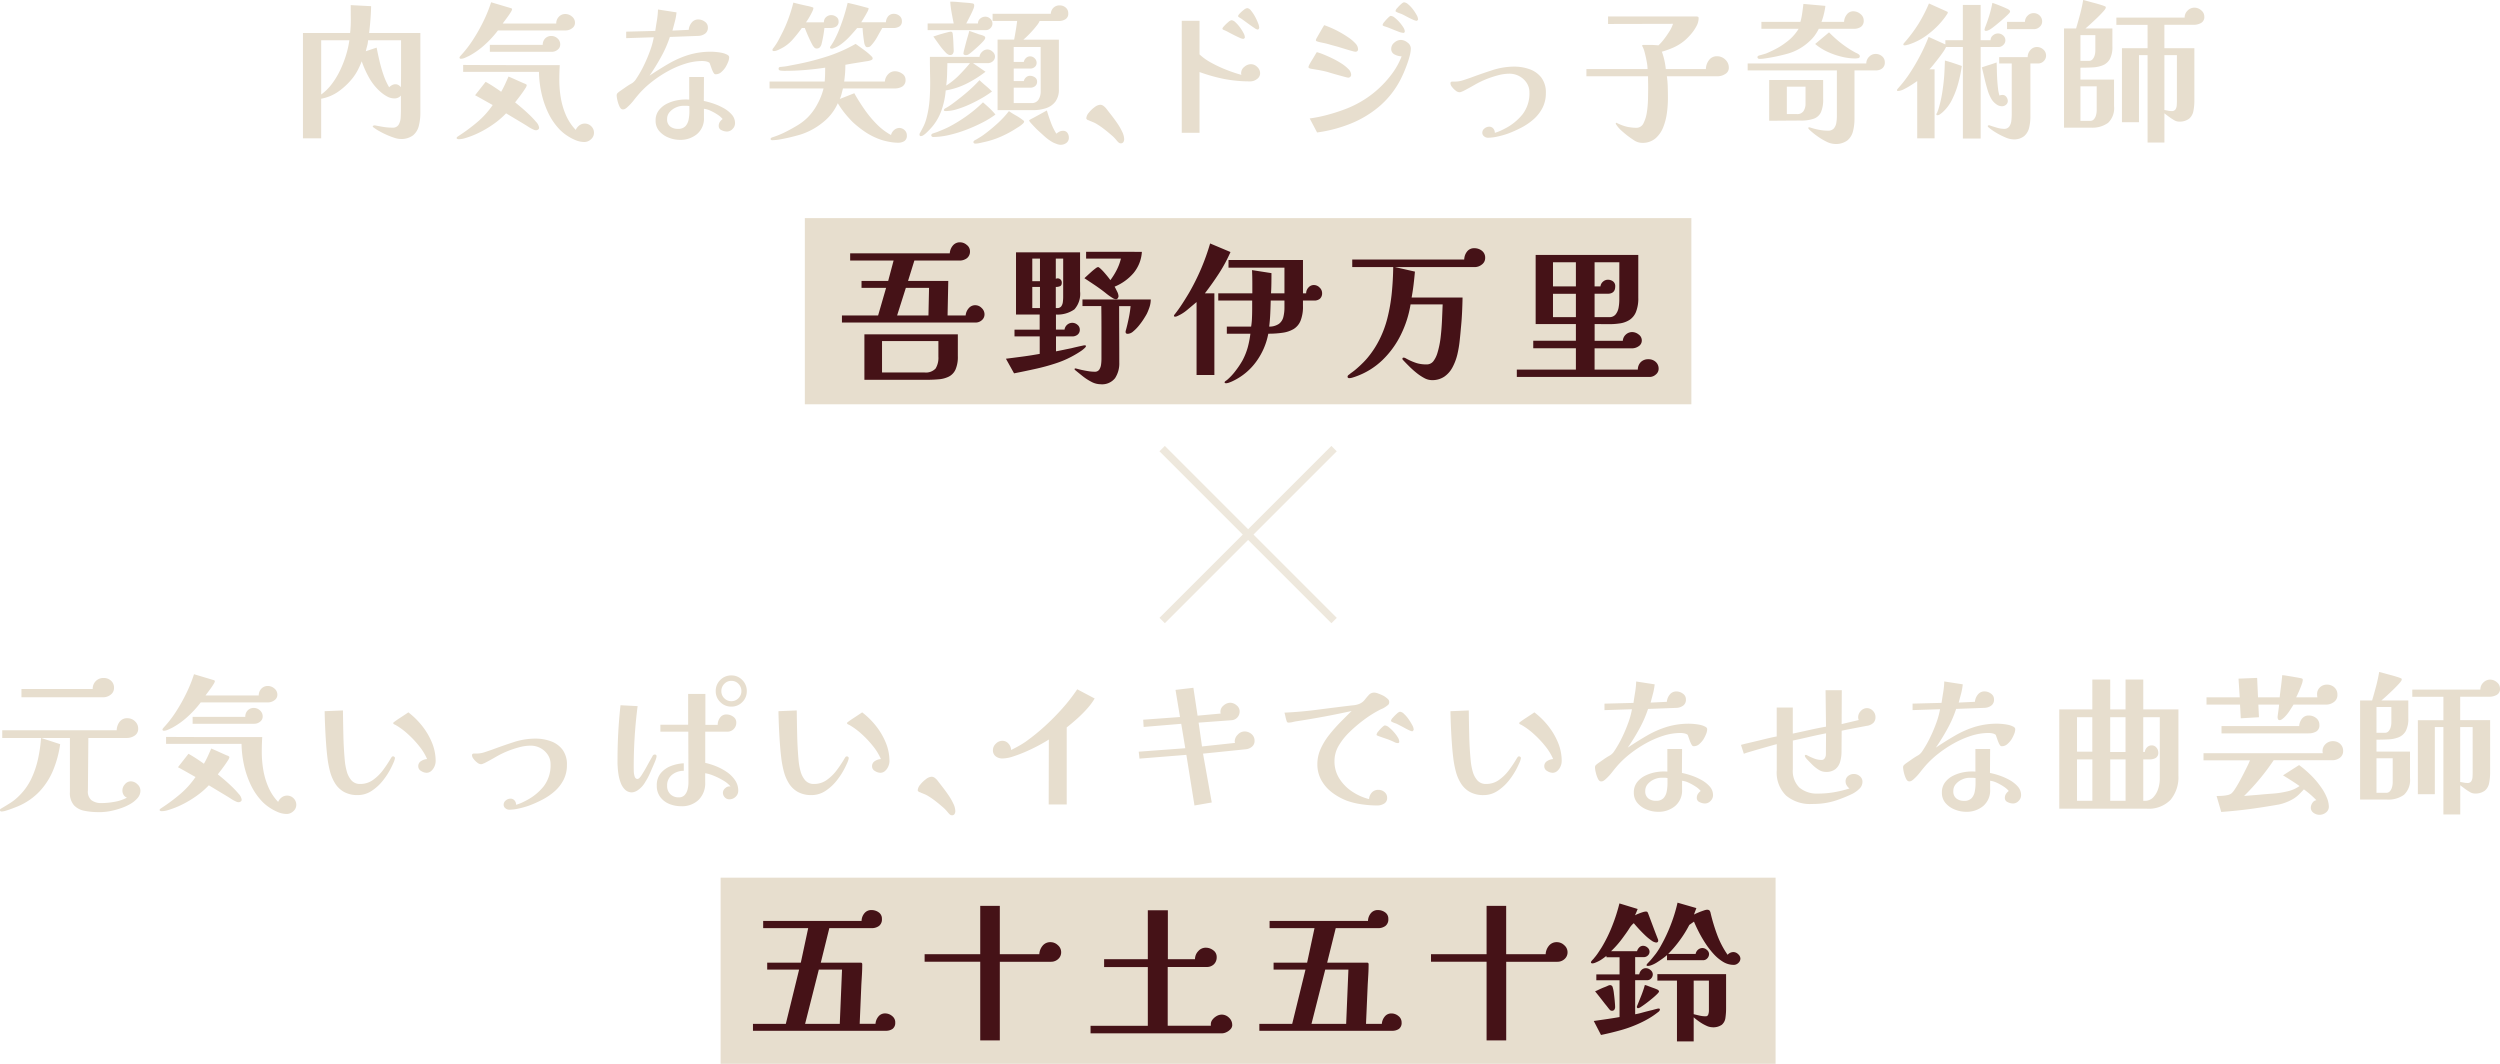 <svg xmlns="http://www.w3.org/2000/svg" width="282" height="120" viewBox="0 0 282 120">
  <g id="chara_vs2-tit" transform="translate(-542.214 -2277.397)">
    <g id="_02" data-name="02" transform="translate(542.214 2353.194)">
      <g id="name" transform="translate(81.286 23.203)">
        <rect id="bg" width="119" height="21" fill="#e7dece"/>
        <path id="パス_324" data-name="パス 324" d="M-45.305-6.63h-2.618L-49.47-.51h3.91Zm6,5.967a.827.827,0,0,1-.3.722,1.3,1.3,0,0,1-.774.213H-55.352V-.51h3.706l1.5-6.12h-3.6v-.782h3.791l.833-3.893H-54.2v-.816h11.1a1.4,1.4,0,0,1,.314-.858.986.986,0,0,1,.807-.366,1.38,1.38,0,0,1,.808.255.854.854,0,0,1,.365.748.92.92,0,0,1-.332.791,1.372,1.372,0,0,1-.841.246h-4.76L-47.7-7.412h4.488a.165.165,0,0,1,.187.187q0,.578-.034,1.156l-.068,1.156-.187,4.4h1.785a1.437,1.437,0,0,1,.323-.816.935.935,0,0,1,.765-.357,1.216,1.216,0,0,1,.782.289A.9.9,0,0,1-39.3-.663ZM-20.587-8.6a1,1,0,0,1-.34.782,1.178,1.178,0,0,1-.816.306h-5.763V1.36h-2.21V-7.514h-6.273v-.85h6.273v-5.457h2.21v5.457h4.454a1.633,1.633,0,0,1,.366-.952,1.108,1.108,0,0,1,.91-.408,1.19,1.19,0,0,1,.816.34A1.031,1.031,0,0,1-20.587-8.6Zm19.3,8.211a.7.7,0,0,1-.2.485,1.483,1.483,0,0,1-.468.34,1.238,1.238,0,0,1-.527.127h-14.79v-.85h6.46v-6.63h-4.93V-7.8h4.93v-5.525h2.261V-7.8h3.06A1.307,1.307,0,0,1-5.134-8.7a1.121,1.121,0,0,1,.867-.4,1.377,1.377,0,0,1,.833.289.906.906,0,0,1,.391.765,1.086,1.086,0,0,1-.314.816,1.132,1.132,0,0,1-.825.306H-8.568v6.63h4.862v-.17a.844.844,0,0,1,.2-.535,1.545,1.545,0,0,1,.476-.4,1.148,1.148,0,0,1,.552-.153,1.165,1.165,0,0,1,.825.348A1.084,1.084,0,0,1-1.292-.391ZM11.815-6.63H9.2L7.65-.51h3.91Zm6,5.967a.827.827,0,0,1-.3.722,1.3,1.3,0,0,1-.774.213H1.768V-.51H5.474l1.5-6.12h-3.6v-.782H7.157l.833-3.893H2.924v-.816h11.1a1.4,1.4,0,0,1,.314-.858.986.986,0,0,1,.807-.366,1.38,1.38,0,0,1,.807.255.854.854,0,0,1,.365.748.92.92,0,0,1-.331.791,1.372,1.372,0,0,1-.842.246h-4.76L9.418-7.412h4.488a.165.165,0,0,1,.187.187q0,.578-.034,1.156l-.068,1.156L13.8-.51h1.785a1.436,1.436,0,0,1,.323-.816.935.935,0,0,1,.765-.357,1.216,1.216,0,0,1,.782.289A.9.9,0,0,1,17.816-.663ZM36.533-8.6a1,1,0,0,1-.34.782,1.178,1.178,0,0,1-.816.306H29.614V1.36H27.4V-7.514H21.131v-.85H27.4v-5.457h2.21v5.457h4.454a1.633,1.633,0,0,1,.366-.952,1.108,1.108,0,0,1,.91-.408,1.19,1.19,0,0,1,.816.34A1.031,1.031,0,0,1,36.533-8.6Zm15.946,6.63V-5.389H50.762V-1.6q.34.085.672.161a2.977,2.977,0,0,0,.672.076.29.29,0,0,0,.306-.221A1.351,1.351,0,0,0,52.479-1.972ZM41.9-2.414a.524.524,0,0,1-.085.3.3.3,0,0,1-.272.127.322.322,0,0,1-.255-.119q-.119-.136-.255-.314t-.255-.315q-.289-.374-.569-.731t-.569-.714q.136-.051.4-.179t.552-.246q.238-.085.442-.179a.871.871,0,0,1,.272-.094.307.307,0,0,1,.323.255,3.393,3.393,0,0,1,.127.638q.06.45.1.9T41.9-2.414Zm4.947-1.734q0,.068-.212.281t-.527.476q-.315.263-.654.519t-.6.425a.927.927,0,0,1-.349.17.135.135,0,0,1-.153-.153.274.274,0,0,1,.034-.119q.238-.578.468-1.156a11.727,11.727,0,0,0,.4-1.19,2.566,2.566,0,0,1,.391.128q.289.11.6.221a4.533,4.533,0,0,1,.442.179Q46.852-4.267,46.852-4.148Zm.1,2.006a.293.293,0,0,1-.068.187.575.575,0,0,1-.153.136,8.482,8.482,0,0,1-.918.638,11.233,11.233,0,0,1-1.037.552A13.819,13.819,0,0,1,42.551.2q-1.156.323-2.244.544L39.491-.833l1.471-.213q.757-.111,1.437-.23V-5.423H39.78v-.663H42.4V-8.024H40.919v-.153q-.085.068-.28.213t-.383.263a4.05,4.05,0,0,1-.544.272,1.2,1.2,0,0,1-.34.1q-.2,0-.2-.119a.34.34,0,0,1,.1-.187,1.958,1.958,0,0,1,.145-.161.551.551,0,0,0,.094-.111,5.936,5.936,0,0,0,.451-.586q.212-.314.417-.637a16.04,16.04,0,0,0,1.207-2.465,19.748,19.748,0,0,0,.8-2.5l2.057.629q-.068.17-.145.357t-.161.357a3.452,3.452,0,0,1,.365-.17q.247-.1.493-.179a1.386,1.386,0,0,1,.366-.076q.153,0,.2.076a1.642,1.642,0,0,1,.093.212l.519,1.385q.264.706.535,1.4a.453.453,0,0,1,.051.2q0,.221-.238.221a1.1,1.1,0,0,1-.535-.238,5.658,5.658,0,0,1-.705-.578q-.391-.374-.748-.765t-.527-.6a2.106,2.106,0,0,0-.476.544q-.17.272-.357.536t-.374.519a11.218,11.218,0,0,1-1.36,1.564H44.37a1.011,1.011,0,0,1,.246-.425.6.6,0,0,1,.451-.187.738.738,0,0,1,.485.2.6.6,0,0,1,.229.467.565.565,0,0,1-.2.434.648.648,0,0,1-.451.178h-.969v1.938h.459a.9.9,0,0,1,.255-.493.692.692,0,0,1,.51-.2.8.8,0,0,1,.51.213.621.621,0,0,1,.255.484.662.662,0,0,1-.187.459.581.581,0,0,1-.442.2h-1.36v3.842a8.252,8.252,0,0,0,.85-.2q.527-.144,1.1-.28.238-.068.442-.119a1.533,1.533,0,0,1,.255-.051Q46.954-2.227,46.954-2.142ZM54.417-2.3a7.376,7.376,0,0,1-.076,1.122,1.217,1.217,0,0,1-.408.773,1.666,1.666,0,0,1-1.08.28,1.669,1.669,0,0,1-.654-.17,4.759,4.759,0,0,1-.765-.434,7.129,7.129,0,0,1-.672-.518v2.72H48.875V-5.389h-2.21V-6.12h7.752Zm1.615-5.576a.671.671,0,0,1-.229.493.729.729,0,0,1-.519.221,2.3,2.3,0,0,1-1.2-.34,4.778,4.778,0,0,1-1.08-.9,9.468,9.468,0,0,1-.935-1.216,13.974,13.974,0,0,1-.748-1.292q-.323-.638-.527-1.13l-.527.374A12.756,12.756,0,0,1,49.2-9.945,13.185,13.185,0,0,1,47.889-8.4h3.094a.783.783,0,0,1,.272-.476.766.766,0,0,1,.51-.187.751.751,0,0,1,.485.212.614.614,0,0,1,.246.468.7.7,0,0,1-.2.484.632.632,0,0,1-.485.213H47.753v-.578a6.145,6.145,0,0,1-.5.391q-.332.238-.706.476a3.377,3.377,0,0,1-.519.255,1.262,1.262,0,0,1-.433.1q-.153,0-.153-.1a.231.231,0,0,1,.034-.076.626.626,0,0,1,.1-.128,7.621,7.621,0,0,0,.561-.629l.34-.425a7.654,7.654,0,0,0,.5-.765q.212-.374.451-.833a18.153,18.153,0,0,0,.9-2.091,17.043,17.043,0,0,0,.612-2.091l2.125.612-.272.731a5.394,5.394,0,0,1,.493-.229q.306-.128.587-.221a1.561,1.561,0,0,1,.365-.094.427.427,0,0,1,.3.076.617.617,0,0,1,.128.281,20.332,20.332,0,0,0,.739,2.456A10.163,10.163,0,0,0,54.587-8.3a.872.872,0,0,1,.68-.306.756.756,0,0,1,.51.238A.682.682,0,0,1,56.032-7.871Z" transform="translate(59 17)" fill="#451217"/>
      </g>
      <g id="c">
        <path id="パス_323" data-name="パス 323" d="M13.193-11.611a7.314,7.314,0,0,1-.873,1.173,14.277,14.277,0,0,1-1.136,1.131q-.6.536-1.144.96V.34H8.006l.017-7.327q-.407.272-1.085.638t-1.449.706a15.408,15.408,0,0,1-1.483.569,4.053,4.053,0,0,1-1.2.23,1.239,1.239,0,0,1-.771-.238A.84.84,0,0,1,1.717-5.8a.981.981,0,0,1,.331-.714,1.015,1.015,0,0,1,.72-.323.9.9,0,0,1,.7.314,1.13,1.13,0,0,1,.3.723q.441-.221.856-.451a9.092,9.092,0,0,0,.805-.5A23.1,23.1,0,0,0,7.548-8.466a26.384,26.384,0,0,0,2.017-2.04,19.6,19.6,0,0,0,1.661-2.142ZM31.228-6.834a.817.817,0,0,1-.305.671,1.256,1.256,0,0,1-.695.281l-4.814.493L26.4.119l-1.949.34-.915-5.712-5.289.425-.085-.782L23.414-6l-.458-2.754L18.718-8.4l-.051-.816L22.82-9.52l-.509-3.06,2.017-.238L24.8-9.673l2.61-.238a.673.673,0,0,1-.025-.1.621.621,0,0,1-.008-.1.911.911,0,0,1,.364-.714,1.146,1.146,0,0,1,.737-.306,1.117,1.117,0,0,1,.72.289.862.862,0,0,1,.347.68.988.988,0,0,1-.254.688.966.966,0,0,1-.661.315l-3.712.272L25.3-6.2,29.024-6.6a.561.561,0,0,1-.034-.17,1.085,1.085,0,0,1,.347-.765,1.041,1.041,0,0,1,.754-.357,1.2,1.2,0,0,1,.788.289A.946.946,0,0,1,31.228-6.834Zm15.188-4.318a.4.4,0,0,1-.186.315q-.186.145-.322.229a1.559,1.559,0,0,1-.212.119q-.11.051-.229.1A12.647,12.647,0,0,0,43.61-9.24a15.855,15.855,0,0,0-1.67,1.419,7.243,7.243,0,0,0-1.187,1.479,3.4,3.4,0,0,0-.509,1.8,3.6,3.6,0,0,0,.559,1.98A4.89,4.89,0,0,0,42.254-1.1a6.2,6.2,0,0,0,1.89.841A1.212,1.212,0,0,1,44.458-1a.951.951,0,0,1,.737-.306,1.042,1.042,0,0,1,.686.247.808.808,0,0,1,.3.655.706.706,0,0,1-.356.663,1.479,1.479,0,0,1-.746.2A12.559,12.559,0,0,1,43.348.331a8.471,8.471,0,0,1-1.678-.4A6.762,6.762,0,0,1,40-.986,4.447,4.447,0,0,1,38.771-2.38a3.688,3.688,0,0,1-.458-1.836,4.16,4.16,0,0,1,.373-1.717,7.423,7.423,0,0,1,.975-1.589,18.144,18.144,0,0,1,1.271-1.437q.67-.68,1.246-1.241-1.542.34-3.093.629t-3.11.527q-.22.034-.458.094a1.945,1.945,0,0,1-.475.059.19.19,0,0,1-.186-.153,3.627,3.627,0,0,1-.136-.485q-.051-.246-.119-.484,1.814-.085,3.594-.315t3.577-.45q.288-.034.619-.068a2.4,2.4,0,0,0,.6-.136,1.537,1.537,0,0,0,.661-.476q.237-.306.475-.561a.8.8,0,0,1,.61-.255,1.33,1.33,0,0,1,.415.094,5.055,5.055,0,0,1,.509.212,1.741,1.741,0,0,1,.364.221,2,2,0,0,1,.288.246A.5.5,0,0,1,46.416-11.152Zm1.136,4.4a.15.15,0,0,1-.17.17.75.75,0,0,1-.339-.085,7.248,7.248,0,0,0-.915-.383q-.475-.161-.949-.331-.068-.034-.127-.06a.107.107,0,0,1-.059-.111.754.754,0,0,1,.195-.348,4.074,4.074,0,0,1,.424-.459q.229-.212.314-.212a.809.809,0,0,1,.458.212,4.166,4.166,0,0,1,.542.519,4.061,4.061,0,0,1,.449.6A1.023,1.023,0,0,1,47.551-6.749Zm1.627-1.36a.229.229,0,0,1-.059.128q-.059.077-.11.076a1.025,1.025,0,0,1-.3-.1q-.229-.1-.509-.255t-.525-.28l-.347-.179a1.169,1.169,0,0,0-.229-.093,2.517,2.517,0,0,1-.331-.136q-.153-.077-.153-.145a.736.736,0,0,1,.212-.348,4.382,4.382,0,0,1,.458-.459.733.733,0,0,1,.347-.213.74.74,0,0,1,.449.238,3.539,3.539,0,0,1,.509.586,6.054,6.054,0,0,1,.415.672A1.2,1.2,0,0,1,49.179-8.109Zm12.1,3.2a2.107,2.107,0,0,1-.17.544q-.136.306-.254.544a8.184,8.184,0,0,1-.9,1.419,5.347,5.347,0,0,1-1.3,1.207,2.833,2.833,0,0,1-1.585.485,3.114,3.114,0,0,1-1.559-.357,2.806,2.806,0,0,1-1.009-.969,4.88,4.88,0,0,1-.576-1.36,11.378,11.378,0,0,1-.288-1.538q-.093-.79-.144-1.5-.068-.935-.11-1.87t-.059-1.87l2.068-.085q.017,1.445.051,2.89T55.62-4.5a6.619,6.619,0,0,0,.212,1.113,2.564,2.564,0,0,0,.517,1,1.264,1.264,0,0,0,1.017.417,2.424,2.424,0,0,0,1.441-.459,5.081,5.081,0,0,0,1.136-1.122,13.825,13.825,0,0,0,.848-1.275q.051-.085.11-.17a.2.2,0,0,1,.178-.085.178.178,0,0,1,.127.059A.3.3,0,0,1,61.281-4.913Zm4.594.374a1.509,1.509,0,0,1-.127.578,1.413,1.413,0,0,1-.364.518.79.79,0,0,1-.542.213,1.171,1.171,0,0,1-.6-.2.6.6,0,0,1-.331-.527.657.657,0,0,1,.331-.6,1.4,1.4,0,0,1,.67-.221,6.131,6.131,0,0,0-.881-1.445,11.193,11.193,0,0,0-1.305-1.385,7.987,7.987,0,0,0-1.373-1.012L61.18-8.7a.163.163,0,0,1-.1-.153q0-.034.229-.2t.551-.374l.593-.391q.271-.179.339-.229a8.741,8.741,0,0,1,1.534,1.5,7.778,7.778,0,0,1,1.127,1.9A5.444,5.444,0,0,1,65.875-4.539Zm11.933,1.9a1.72,1.72,0,0,0-.339-.034H77.13a2.048,2.048,0,0,0-.831.187,2,2,0,0,0-.712.518,1.165,1.165,0,0,0-.288.791,1,1,0,0,0,.339.833,1.338,1.338,0,0,0,.864.272,1.1,1.1,0,0,0,.864-.306,1.551,1.551,0,0,0,.356-.765,5.046,5.046,0,0,0,.085-.918ZM82.944-.7a.908.908,0,0,1-.28.646.863.863,0,0,1-.636.289,1.4,1.4,0,0,1-.593-.153.5.5,0,0,1-.322-.476.807.807,0,0,1,.119-.442,1.3,1.3,0,0,1,.322-.34,2.479,2.479,0,0,0-.576-.5,5.82,5.82,0,0,0-.78-.434,2.379,2.379,0,0,0-.746-.221v.986a2.3,2.3,0,0,1-.78,1.862,2.9,2.9,0,0,1-1.932.654A3.407,3.407,0,0,1,75.486.926,2.669,2.669,0,0,1,74.435.2,1.755,1.755,0,0,1,74.011-1a1.844,1.844,0,0,1,.373-1.173,2.65,2.65,0,0,1,.958-.756,4.425,4.425,0,0,1,1.237-.382,4.95,4.95,0,0,1,1.212-.051v-2.55h1.661l-.017,2.7a8.554,8.554,0,0,1,1.034.28,6.761,6.761,0,0,1,1.161.51,3.475,3.475,0,0,1,.941.739A1.449,1.449,0,0,1,82.944-.7Zm-.661-7.446a1.517,1.517,0,0,1-.136.578,4.043,4.043,0,0,1-.271.544,2.6,2.6,0,0,1-.458.535.932.932,0,0,1-.644.264A.211.211,0,0,1,80.6-6.3a1.623,1.623,0,0,1-.11-.161,4.181,4.181,0,0,1-.212-.51q-.093-.272-.195-.544a1,1,0,0,0-.381-.161,2.193,2.193,0,0,0-.432-.043,6.4,6.4,0,0,0-1.941.314,10.588,10.588,0,0,0-1.941.841A13.3,13.3,0,0,0,73.6-5.381a10.746,10.746,0,0,0-1.441,1.352q-.322.374-.627.765a5.679,5.679,0,0,1-.661.714,1.494,1.494,0,0,1-.246.2.538.538,0,0,1-.3.094q-.22,0-.373-.323a3.371,3.371,0,0,1-.237-.7,2.793,2.793,0,0,1-.085-.544.374.374,0,0,1,.11-.289,3.142,3.142,0,0,1,.246-.2l.551-.382q.28-.2.551-.366l.237-.136a1.043,1.043,0,0,0,.22-.17,1.225,1.225,0,0,0,.212-.238q.093-.136.178-.272a12.246,12.246,0,0,0,.771-1.385,16.809,16.809,0,0,0,.678-1.615,9,9,0,0,0,.415-1.521l-3.1.1v-.731l3.271-.085q.085-.595.186-1.2a8.765,8.765,0,0,0,.119-1.215l2.085.323a6.433,6.433,0,0,1-.186,1.037l-.271,1.02,1.831-.085a1.461,1.461,0,0,1,.322-.807.923.923,0,0,1,.763-.365,1.229,1.229,0,0,1,.72.247.765.765,0,0,1,.347.655.808.808,0,0,1-.322.705,1.375,1.375,0,0,1-.763.247l-3.187.119a12.949,12.949,0,0,1-.992,2.261,23.818,23.818,0,0,1-1.3,2.108q1.136-.765,2.2-1.377a10.8,10.8,0,0,1,2.212-.969,8.627,8.627,0,0,1,2.56-.357q.136,0,.458.025a6.25,6.25,0,0,1,.678.094,2.21,2.21,0,0,1,.6.2Q82.283-8.33,82.283-8.143ZM101.268-9.5a.9.9,0,0,1-.22.621,1.3,1.3,0,0,1-.729.349q-.2.034-.593.11l-.839.161-.839.161q-.39.076-.593.128l-.017,2.346a4.081,4.081,0,0,1-.153,1.139,1.654,1.654,0,0,1-.534.842,1.677,1.677,0,0,1-1.093.314,1.516,1.516,0,0,1-.805-.247,4.1,4.1,0,0,1-.746-.6q-.347-.348-.619-.637l-.119-.161a.308.308,0,0,1-.068-.179.084.084,0,0,1,.085-.093.2.2,0,0,1,.136.025,6.846,6.846,0,0,0,.831.383,2.323,2.323,0,0,0,.831.161.405.405,0,0,0,.364-.2.792.792,0,0,0,.127-.425l.017-2.38q-.881.17-1.907.408t-1.839.408v3.247A2.622,2.622,0,0,0,92.7-1.547a3.091,3.091,0,0,0,2.11.663A10.535,10.535,0,0,0,96.6-1.037a12.745,12.745,0,0,0,1.737-.425,1.165,1.165,0,0,1-.314-.349.835.835,0,0,1-.127-.433.761.761,0,0,1,.28-.621,1,1,0,0,1,.653-.229,1.02,1.02,0,0,1,.67.246.791.791,0,0,1,.3.638,1.075,1.075,0,0,1-.373.808,3.221,3.221,0,0,1-.746.536,15.6,15.6,0,0,1-1.788.731A8.061,8.061,0,0,1,95,.255q-.22.017-.441.025T94.1.289A4.215,4.215,0,0,1,91.19-.655,3.618,3.618,0,0,1,90.131-3.5V-6.46q-.136.034-.5.136l-.848.238q-.483.136-.975.28l-.864.255a4.83,4.83,0,0,0-.525.178l-.322-1q.153-.051.542-.145l.9-.212q.509-.119,1.025-.247T89.5-7.2q.424-.093.627-.127v-3.264h1.814V-7.65q.9-.187,1.882-.408t1.865-.374l-.051-4.114h1.831l-.017,3.825q.492-.119,1-.238t.932-.221a.716.716,0,0,1-.068-.323.99.99,0,0,1,.305-.705.927.927,0,0,1,.678-.315.914.914,0,0,1,.678.3A1,1,0,0,1,101.268-9.5Zm11.289,6.868a1.72,1.72,0,0,0-.339-.034h-.339a2.048,2.048,0,0,0-.831.187,2,2,0,0,0-.712.518,1.165,1.165,0,0,0-.288.791,1,1,0,0,0,.339.833,1.338,1.338,0,0,0,.864.272,1.1,1.1,0,0,0,.864-.306,1.551,1.551,0,0,0,.356-.765,5.046,5.046,0,0,0,.085-.918ZM117.693-.7a.908.908,0,0,1-.28.646.863.863,0,0,1-.636.289,1.4,1.4,0,0,1-.593-.153.5.5,0,0,1-.322-.476.807.807,0,0,1,.119-.442,1.3,1.3,0,0,1,.322-.34,2.478,2.478,0,0,0-.576-.5,5.82,5.82,0,0,0-.78-.434,2.379,2.379,0,0,0-.746-.221v.986a2.3,2.3,0,0,1-.78,1.862,2.9,2.9,0,0,1-1.932.654,3.407,3.407,0,0,1-1.254-.247A2.669,2.669,0,0,1,109.183.2,1.755,1.755,0,0,1,108.76-1a1.844,1.844,0,0,1,.373-1.173,2.65,2.65,0,0,1,.958-.756,4.425,4.425,0,0,1,1.237-.382,4.95,4.95,0,0,1,1.212-.051v-2.55H114.2l-.017,2.7a8.554,8.554,0,0,1,1.034.28,6.761,6.761,0,0,1,1.161.51,3.475,3.475,0,0,1,.941.739A1.449,1.449,0,0,1,117.693-.7Zm-.661-7.446a1.517,1.517,0,0,1-.136.578,4.043,4.043,0,0,1-.271.544,2.6,2.6,0,0,1-.458.535.931.931,0,0,1-.644.264.211.211,0,0,1-.178-.076,1.624,1.624,0,0,1-.11-.161,4.179,4.179,0,0,1-.212-.51q-.093-.272-.195-.544a1,1,0,0,0-.381-.161,2.193,2.193,0,0,0-.432-.043,6.4,6.4,0,0,0-1.941.314,10.588,10.588,0,0,0-1.941.841,13.3,13.3,0,0,0-1.78,1.181,10.746,10.746,0,0,0-1.441,1.352q-.322.374-.627.765a5.679,5.679,0,0,1-.661.714,1.494,1.494,0,0,1-.246.2.538.538,0,0,1-.3.094q-.22,0-.373-.323a3.371,3.371,0,0,1-.237-.7,2.793,2.793,0,0,1-.085-.544.374.374,0,0,1,.11-.289,3.139,3.139,0,0,1,.246-.2l.551-.382q.28-.2.551-.366l.237-.136a1.043,1.043,0,0,0,.22-.17,1.225,1.225,0,0,0,.212-.238q.093-.136.178-.272a12.245,12.245,0,0,0,.771-1.385,16.809,16.809,0,0,0,.678-1.615,9,9,0,0,0,.415-1.521l-3.1.1v-.731l3.271-.085q.085-.595.186-1.2a8.765,8.765,0,0,0,.119-1.215l2.085.323a6.433,6.433,0,0,1-.186,1.037l-.271,1.02,1.831-.085a1.461,1.461,0,0,1,.322-.807.923.923,0,0,1,.763-.365,1.229,1.229,0,0,1,.72.247.765.765,0,0,1,.347.655.808.808,0,0,1-.322.705,1.375,1.375,0,0,1-.763.247l-3.187.119a12.949,12.949,0,0,1-.992,2.261,23.816,23.816,0,0,1-1.3,2.108q1.136-.765,2.2-1.377a10.8,10.8,0,0,1,2.212-.969,8.627,8.627,0,0,1,2.56-.357q.136,0,.458.025a6.25,6.25,0,0,1,.678.094,2.21,2.21,0,0,1,.6.2Q117.032-8.33,117.032-8.143Zm8.7,8.075V-4.743H124V-.068Zm3.746,0V-4.743h-1.729V-.068ZM125.727-5.61V-9.5H124V-5.61Zm3.746.034V-9.5h-1.729v3.927ZM133.338-9.5h-1.865v3.927h.169a.944.944,0,0,1,.263-.535.723.723,0,0,1,.534-.213.657.657,0,0,1,.517.247.806.806,0,0,1,.212.535.665.665,0,0,1-.288.638,1.383,1.383,0,0,1-.686.161h-.72V-.068h.136a1.3,1.3,0,0,0,1-.4,2.481,2.481,0,0,0,.551-.969,3.622,3.622,0,0,0,.178-1.08Zm2.1,6.579a3.971,3.971,0,0,1-.89,2.746,3.422,3.422,0,0,1-2.687.994H122v-11.2h3.729v-3.366h2.017v3.366h1.729v-3.366h2v3.366h3.966ZM154.018-5.7a.909.909,0,0,1-.373.782,1.4,1.4,0,0,1-.848.272h-6.611a25.63,25.63,0,0,1-1.568,2.1,26.022,26.022,0,0,1-1.771,1.929l.848-.068.848-.068q.678-.068,1.526-.127a10.136,10.136,0,0,0,1.661-.255,3.817,3.817,0,0,0,1.373-.6q-.458-.323-.924-.621t-.941-.586L149.051-4.1a11.97,11.97,0,0,1,1.17.986,9.209,9.209,0,0,1,1.271,1.462,5.524,5.524,0,0,1,.67,1.182,2.848,2.848,0,0,1,.246,1.046.816.816,0,0,1-.331.68,1.178,1.178,0,0,1-.737.255,1.117,1.117,0,0,1-.653-.221A.692.692,0,0,1,150.373.7a.965.965,0,0,1,.178-.527A.622.622,0,0,1,151-.136a9.139,9.139,0,0,0-.678-.646q-.356-.306-.729-.578-.254.272-.517.535a3.722,3.722,0,0,1-.568.468,5.252,5.252,0,0,1-.856.433,4.994,4.994,0,0,1-.924.28q-1.644.289-3.153.493t-3.305.34l-.525-1.8q.237,0,.568-.017a4.2,4.2,0,0,0,.653-.085,1.045,1.045,0,0,0,.492-.221,2.5,2.5,0,0,0,.364-.468q.229-.348.483-.808t.5-.943q.246-.485.441-.884a5.454,5.454,0,0,0,.263-.6h-5.238v-.8h13.459a.957.957,0,0,1-.034-.221,1.066,1.066,0,0,1,.347-.816,1.167,1.167,0,0,1,.822-.323,1.164,1.164,0,0,1,.822.306A1.038,1.038,0,0,1,154.018-5.7Zm-2.678-2.924a.776.776,0,0,1-.373.748,1.737,1.737,0,0,1-.848.2H140.3V-8.5h8.763a1.49,1.49,0,0,1,.314-.833.926.926,0,0,1,.771-.357,1.279,1.279,0,0,1,.831.289A.954.954,0,0,1,151.339-8.619Zm2.034-3.4a.949.949,0,0,1-.4.816,1.479,1.479,0,0,1-.89.289h-3.661q-.136.221-.432.68a4.287,4.287,0,0,1-.636.782q-.136.119-.254.2a.406.406,0,0,1-.237.085.185.185,0,0,1-.195-.111.635.635,0,0,1-.042-.23,3.158,3.158,0,0,1,.034-.314q.034-.247.076-.561t.059-.536h-2.339l.068,1.428-2.051.119-.085-1.547h-3.78v-.816h3.746l-.136-2.108,2.1-.085.1,2.193h2.441q.051-.459.144-1.165t.144-1.335a4.36,4.36,0,0,1,.483.059q.381.06.822.136t.712.128a1.085,1.085,0,0,1,.237.068.2.2,0,0,1,.068.136,1.981,1.981,0,0,1-.144.569q-.144.4-.322.8t-.28.6h2.39q-.017-.085-.025-.17t-.008-.153a1.052,1.052,0,0,1,.322-.8,1.112,1.112,0,0,1,.8-.306,1.176,1.176,0,0,1,.831.314A1.072,1.072,0,0,1,153.373-12.019Zm6.238,7.157h-1.831V-.969h1.085a.55.55,0,0,0,.449-.2,1.168,1.168,0,0,0,.229-.476,2.16,2.16,0,0,0,.068-.5Zm-.153-5.78h-1.678v2.907h.949a.531.531,0,0,0,.432-.2,1.17,1.17,0,0,0,.229-.459,1.956,1.956,0,0,0,.068-.485Zm9.17,2.261h-1.407v6.188q.2.034.407.076a1.984,1.984,0,0,0,.407.042.473.473,0,0,0,.441-.2,1.009,1.009,0,0,0,.136-.467q.017-.272.017-.493Zm-7.068,5.763a2.285,2.285,0,0,1-.67,1.87,2.984,2.984,0,0,1-1.924.544h-3.034V-11.39h1.356q.237-.8.449-1.6t.347-1.615q.153.034.517.136t.78.212q.415.11.754.221a3.988,3.988,0,0,1,.441.162.153.153,0,0,1,.051.136q0,.119-.3.451t-.712.731q-.415.4-.78.731t-.5.434h3.034v2.023a2.869,2.869,0,0,1-.288,1.428,1.6,1.6,0,0,1-.788.7A3.505,3.505,0,0,1,159.154-7q-.644.034-1.373.034v1.343h3.78Zm10.153-10.115a.756.756,0,0,1-.381.731,1.751,1.751,0,0,1-.839.2h-3.271v2.635H170.6v5.882a6.1,6.1,0,0,1-.11,1.207,1.5,1.5,0,0,1-.483.867,1.791,1.791,0,0,1-1.187.323,1.088,1.088,0,0,1-.525-.178,6.511,6.511,0,0,1-.6-.4q-.3-.221-.466-.357v3.3h-1.9v-9.86h-.966V-.816h-1.915V-9.163h2.882V-11.8h-3.509v-.816h7.679a1.081,1.081,0,0,1,.331-.791,1.075,1.075,0,0,1,.788-.332,1.149,1.149,0,0,1,.746.3A.894.894,0,0,1,171.714-12.733Z" transform="translate(110.286 14.603)" fill="#e7dece"/>
        <path id="パス_322" data-name="パス 322" d="M16.553-1.224a1.266,1.266,0,0,1-.313.833,3.056,3.056,0,0,1-.8.663,5.811,5.811,0,0,1-1.058.484,9.125,9.125,0,0,1-1.091.306,5.73,5.73,0,0,1-.9.128,2.744,2.744,0,0,1-.3.017h-.3a7.935,7.935,0,0,1-1.531-.145A2.162,2.162,0,0,1,9.057.433,2.076,2.076,0,0,1,8.6-1.037v-6.12H5.351l2.149.7a12.11,12.11,0,0,1-.778,2.907,7.93,7.93,0,0,1-1.54,2.414A7.279,7.279,0,0,1,2.711.561q-.169.068-.542.212t-.736.255A2.084,2.084,0,0,1,.9,1.139a.251.251,0,0,1-.127-.034A.11.11,0,0,1,.714,1,.2.2,0,0,1,.739.876.66.66,0,0,1,.849.8Q1.374.493,1.882.17a5.4,5.4,0,0,0,.931-.748A6.775,6.775,0,0,0,4.225-2.516,10.291,10.291,0,0,0,5-4.777a16.472,16.472,0,0,0,.347-2.38H.968v-.867H13.879a1.636,1.636,0,0,1,.322-.952,1.031,1.031,0,0,1,.88-.408,1.211,1.211,0,0,1,.855.34,1.1,1.1,0,0,1,.364.833.885.885,0,0,1-.4.791,1.573,1.573,0,0,1-.888.264H10.681L10.63-1.224a1.26,1.26,0,0,0,.4,1.088A1.815,1.815,0,0,0,12.17.187,8.274,8.274,0,0,0,13.642.043,4.6,4.6,0,0,0,15.03-.425a.742.742,0,0,1-.381-.323.972.972,0,0,1-.127-.493,1.03,1.03,0,0,1,.288-.7.864.864,0,0,1,.66-.323,1.069,1.069,0,0,1,.736.323A.962.962,0,0,1,16.553-1.224ZM13.575-12.818a.93.93,0,0,1-.381.782,1.354,1.354,0,0,1-.838.289H3.134v-.935h8.038a1.211,1.211,0,0,1,.347-.892,1.2,1.2,0,0,1,.888-.349,1.191,1.191,0,0,1,.829.306A1.027,1.027,0,0,1,13.575-12.818ZM27.976-.2a.245.245,0,0,1-.11.212.42.42,0,0,1-.245.077.691.691,0,0,1-.3-.085A3.494,3.494,0,0,1,26.8-.28q-.245-.162-.5-.315l-1.015-.612L24.27-1.819A9.364,9.364,0,0,1,22.916-.646,11.7,11.7,0,0,1,21.283.34,9.955,9.955,0,0,1,19.6,1a2.283,2.283,0,0,1-.694.1.318.318,0,0,1-.11-.034q-.076-.034-.076-.085A.172.172,0,0,1,18.8.833q.076-.051.144-.1a20.227,20.227,0,0,0,2.09-1.556,9.735,9.735,0,0,0,1.735-1.929q-.457-.255-.981-.553t-1-.553l1.185-1.513q.406.221.888.536t.855.587q.237-.408.44-.85t.389-.867q.44.187.871.383t.855.383l.1.034a.426.426,0,0,1,.1.051q.118.051.118.136a.983.983,0,0,1-.169.357q-.169.272-.406.6t-.448.6q-.212.272-.279.374.2.153.643.527t.905.816a9.924,9.924,0,0,1,.8.85A1.18,1.18,0,0,1,27.976-.2Zm6.16.578a.953.953,0,0,1-.338.731,1.087,1.087,0,0,1-.745.306,2.588,2.588,0,0,1-.965-.2A5.24,5.24,0,0,1,31.123.7a5.1,5.1,0,0,1-.778-.629A7.132,7.132,0,0,1,29-1.87a10.318,10.318,0,0,1-.77-2.278,12.075,12.075,0,0,1-.271-2.346H19.447v-.782q2.724.017,5.432.017h5.415q-.051.833-.051,1.7a12.09,12.09,0,0,0,.169,2,8.308,8.308,0,0,0,.575,1.947,5.7,5.7,0,0,0,1.1,1.666,1.275,1.275,0,0,1,.406-.51.987.987,0,0,1,.609-.2.991.991,0,0,1,.728.306A1,1,0,0,1,34.135.374ZM30.345-9.588a.727.727,0,0,1-.3.6,1.017,1.017,0,0,1-.635.229H22.442v-.782h5.94a1,1,0,0,1,.271-.723.922.922,0,0,1,.694-.28,1,1,0,0,1,.694.28A.882.882,0,0,1,30.345-9.588ZM32-12.036a.735.735,0,0,1-.338.629,1.193,1.193,0,0,1-.694.238H23.356a11.649,11.649,0,0,1-1.464,1.6,8.791,8.791,0,0,1-1.751,1.258q-.169.085-.457.212a1.235,1.235,0,0,1-.474.128q-.169,0-.169-.153a.233.233,0,0,1,.059-.111q.059-.076.076-.094a12.863,12.863,0,0,0,1.4-1.811,19.568,19.568,0,0,0,1.176-2.1,15.821,15.821,0,0,0,.846-2.108l2.217.663q.135.034.135.136a.865.865,0,0,1-.135.3q-.135.23-.33.5t-.364.493q-.169.221-.22.306H29.9a1.082,1.082,0,0,1,.288-.757.963.963,0,0,1,.745-.314,1.12,1.12,0,0,1,.728.28A.879.879,0,0,1,32-12.036ZM45.27-4.913a2.109,2.109,0,0,1-.169.544q-.135.306-.254.544a8.186,8.186,0,0,1-.9,1.419A5.342,5.342,0,0,1,42.655-1.2a2.825,2.825,0,0,1-1.582.485,3.1,3.1,0,0,1-1.557-.357A2.8,2.8,0,0,1,38.51-2.04a4.885,4.885,0,0,1-.575-1.36,11.4,11.4,0,0,1-.288-1.538q-.093-.79-.144-1.5-.068-.935-.11-1.87t-.059-1.87l2.064-.085q.017,1.445.051,2.89T39.618-4.5a6.629,6.629,0,0,0,.212,1.113,2.566,2.566,0,0,0,.516,1,1.261,1.261,0,0,0,1.015.417A2.417,2.417,0,0,0,42.8-2.431a5.077,5.077,0,0,0,1.134-1.122,13.829,13.829,0,0,0,.846-1.275q.051-.085.11-.17a.2.2,0,0,1,.178-.085.178.178,0,0,1,.127.059A.3.3,0,0,1,45.27-4.913Zm4.586.374a1.511,1.511,0,0,1-.127.578,1.413,1.413,0,0,1-.364.518.788.788,0,0,1-.542.213,1.167,1.167,0,0,1-.6-.2.6.6,0,0,1-.33-.527.658.658,0,0,1,.33-.6,1.4,1.4,0,0,1,.668-.221,6.133,6.133,0,0,0-.88-1.445,11.185,11.185,0,0,0-1.3-1.385,7.974,7.974,0,0,0-1.371-1.012L45.168-8.7a.163.163,0,0,1-.1-.153q0-.034.228-.2t.55-.374l.592-.391q.271-.179.338-.229a8.733,8.733,0,0,1,1.531,1.5,7.78,7.78,0,0,1,1.125,1.9A5.452,5.452,0,0,1,49.856-4.539Zm14.807.425a3.62,3.62,0,0,1-.372,1.666,4.369,4.369,0,0,1-.99,1.283,6.788,6.788,0,0,1-1.379.952,13.212,13.212,0,0,1-1.54.689,9.67,9.67,0,0,1-1.108.315,5.139,5.139,0,0,1-1.125.144.672.672,0,0,1-.423-.162.492.492,0,0,1-.2-.4.6.6,0,0,1,.245-.485.817.817,0,0,1,.516-.2.588.588,0,0,1,.465.2.725.725,0,0,1,.178.493,4.687,4.687,0,0,0,.558-.2q.271-.119.525-.255A6.1,6.1,0,0,0,62.04-1.7a3.882,3.882,0,0,0,.778-2.482A1.9,1.9,0,0,0,62.5-5.27a2.292,2.292,0,0,0-.829-.748,2.293,2.293,0,0,0-1.1-.272,4.981,4.981,0,0,0-1.311.187,11.657,11.657,0,0,0-1.278.425,10.152,10.152,0,0,0-1.32.646q-.643.374-1.3.714a1.987,1.987,0,0,0-.195.077.5.5,0,0,1-.212.043.724.724,0,0,1-.406-.179,2.067,2.067,0,0,1-.415-.417.731.731,0,0,1-.178-.408q0-.2.237-.2h.355a2.812,2.812,0,0,0,.863-.161q.491-.162.829-.281,1.134-.425,2.386-.833a7.943,7.943,0,0,1,2.471-.408,5.079,5.079,0,0,1,1.76.3,2.836,2.836,0,0,1,1.311.952A2.771,2.771,0,0,1,64.663-4.114Zm19.68-8.33a1.13,1.13,0,0,0-.33-.816,1.078,1.078,0,0,0-.8-.34,1.078,1.078,0,0,0-.8.34,1.13,1.13,0,0,0-.33.816,1.1,1.1,0,0,0,.33.808,1.091,1.091,0,0,0,.8.331,1.086,1.086,0,0,0,.8-.34A1.1,1.1,0,0,0,84.343-12.444ZM74.748-4.93A3.727,3.727,0,0,1,74.6-4.5q-.1.247-.372.859-.169.408-.338.757a6.472,6.472,0,0,1-.389.688,2.685,2.685,0,0,1-.77.875,1.371,1.371,0,0,1-.719.3,1.1,1.1,0,0,1-.787-.3,2.03,2.03,0,0,1-.491-.765,4.728,4.728,0,0,1-.254-.961,8.164,8.164,0,0,1-.093-.9q-.017-.187-.017-.374v-.374q0-1.547.085-3.094t.254-3.06l1.929.1q-.22,1.7-.33,3.417t-.11,3.434q0,.17.008.493a1.99,1.99,0,0,0,.1.6q.093.272.313.272.186,0,.448-.4t.584-.978q.2-.374.381-.689t.3-.535a.263.263,0,0,1,.3-.145Q74.833-5.253,74.748-4.93Zm9.239,3.723a.911.911,0,0,1-.3.688.987.987,0,0,1-.7.281.687.687,0,0,1-.516-.221.736.736,0,0,1-.212-.527.682.682,0,0,1,.288-.527.647.647,0,0,1,.575-.17,2.969,2.969,0,0,0-.787-.655,7.651,7.651,0,0,0-1.075-.544,4.476,4.476,0,0,0-1-.3v1.037a2.626,2.626,0,0,1-.736,1.963,2.692,2.692,0,0,1-1.971.723A3.51,3.51,0,0,1,76.22.289,2.409,2.409,0,0,1,75.2-.484a2.074,2.074,0,0,1-.4-1.3,2.112,2.112,0,0,1,.448-1.4A2.777,2.777,0,0,1,76.4-3.995,4.556,4.556,0,0,1,77.845-4.3v.85a2.063,2.063,0,0,0-1.32.442,1.511,1.511,0,0,0-.558,1.258,1.252,1.252,0,0,0,.364.935,1.284,1.284,0,0,0,.939.357.863.863,0,0,0,.677-.264,1.465,1.465,0,0,0,.33-.646,3.124,3.124,0,0,0,.093-.74q0-1.445-.008-2.882t-.008-2.881H75.205v-.782h3.131v-3.468h1.946v3.485h1.388a1.354,1.354,0,0,1,.262-.807.854.854,0,0,1,.736-.366,1.287,1.287,0,0,1,.745.247.776.776,0,0,1,.355.672,1,1,0,0,1-.288.722.969.969,0,0,1-.728.3H80.265v3.519a7.557,7.557,0,0,1,1.2.374,6.28,6.28,0,0,1,1.218.646,3.492,3.492,0,0,1,.939.927A2.084,2.084,0,0,1,83.988-1.207Zm.965-11.237a1.693,1.693,0,0,1-.508,1.241,1.677,1.677,0,0,1-1.235.51,1.705,1.705,0,0,1-1.244-.51,1.679,1.679,0,0,1-.516-1.241,1.7,1.7,0,0,1,.516-1.258,1.705,1.705,0,0,1,1.244-.51,1.664,1.664,0,0,1,1.235.519A1.721,1.721,0,0,1,84.952-12.444ZM96.459-4.913a2.109,2.109,0,0,1-.169.544q-.135.306-.254.544a8.186,8.186,0,0,1-.9,1.419A5.342,5.342,0,0,1,93.845-1.2a2.825,2.825,0,0,1-1.582.485,3.1,3.1,0,0,1-1.557-.357A2.8,2.8,0,0,1,89.7-2.04a4.885,4.885,0,0,1-.575-1.36,11.394,11.394,0,0,1-.288-1.538q-.093-.79-.144-1.5-.068-.935-.11-1.87t-.059-1.87l2.064-.085q.017,1.445.051,2.89T90.807-4.5a6.63,6.63,0,0,0,.212,1.113,2.566,2.566,0,0,0,.516,1,1.261,1.261,0,0,0,1.015.417,2.417,2.417,0,0,0,1.438-.459,5.077,5.077,0,0,0,1.134-1.122,13.83,13.83,0,0,0,.846-1.275q.051-.085.11-.17a.2.2,0,0,1,.178-.085.178.178,0,0,1,.127.059A.3.3,0,0,1,96.459-4.913Zm4.586.374a1.512,1.512,0,0,1-.127.578,1.413,1.413,0,0,1-.364.518.788.788,0,0,1-.542.213,1.167,1.167,0,0,1-.6-.2.6.6,0,0,1-.33-.527.658.658,0,0,1,.33-.6,1.4,1.4,0,0,1,.668-.221,6.133,6.133,0,0,0-.88-1.445,11.186,11.186,0,0,0-1.3-1.385,7.974,7.974,0,0,0-1.371-1.012L96.358-8.7a.163.163,0,0,1-.1-.153q0-.034.228-.2t.55-.374l.592-.391q.271-.179.338-.229a8.732,8.732,0,0,1,1.531,1.5,7.78,7.78,0,0,1,1.125,1.9A5.452,5.452,0,0,1,101.045-4.539Zm7.429,5.627a.644.644,0,0,1-.085.331.323.323,0,0,1-.3.145.367.367,0,0,1-.254-.11,2.319,2.319,0,0,1-.2-.213,4.1,4.1,0,0,0-.592-.612q-.406-.357-.838-.689a7.552,7.552,0,0,0-.719-.5,2.725,2.725,0,0,0-.44-.238q-.237-.1-.457-.187a.39.39,0,0,0-.11-.051l-.11-.034-.085-.085a.147.147,0,0,1-.051-.1,1.081,1.081,0,0,1,.279-.629,3.275,3.275,0,0,1,.652-.629,1.149,1.149,0,0,1,.626-.272.626.626,0,0,1,.389.145,1.7,1.7,0,0,1,.3.3q.22.289.558.722t.668.918a6.72,6.72,0,0,1,.55.96A2.039,2.039,0,0,1,108.474,1.088Z" transform="translate(-0.714 14.603)" fill="#e7dece"/>
      </g>
    </g>
    <g id="shape" transform="translate(673 2327.697)" opacity="0.7">
      <rect id="line" width="27.427" height="0.857" transform="translate(0.606) rotate(45)" fill="#e7dece"/>
      <rect id="line-2" data-name="line" width="27.427" height="0.857" transform="translate(20 0.606) rotate(135)" fill="#e7dece"/>
    </g>
    <g id="_01" data-name="01" transform="translate(576.387 2277.397)">
      <g id="name-2" data-name="name" transform="translate(56.613 24.603)">
        <rect id="bg-2" data-name="bg" width="100" height="21" fill="#e7dece"/>
        <path id="パス_325" data-name="パス 325" d="M-34.935-3.128h-6.358V.408h4.76A1.5,1.5,0,0,0-35.25-.034a2.326,2.326,0,0,0,.315-1.343Zm-1.054-6h-2.618l-.986,3.111h3.536Zm3.247,7.7A3.537,3.537,0,0,1-33.006.085a1.667,1.667,0,0,1-.748.791,3.131,3.131,0,0,1-1.147.306q-.663.059-1.462.059h-6.919V-3.893h10.54Zm3.009-4.726a.847.847,0,0,1-.306.671,1.038,1.038,0,0,1-.7.263H-45.815v-.8h4.08l.9-3.111h-2.771v-.782H-40.6l.612-2.3h-4.9v-.816h11.237a1.5,1.5,0,0,1,.34-.867,1.019,1.019,0,0,1,.833-.374,1.155,1.155,0,0,1,.748.3.878.878,0,0,1,.357.688.947.947,0,0,1-.348.808,1.382,1.382,0,0,1-.859.263h-5.066l-.714,2.3h4.539L-33.9-6.018h2.04a1.39,1.39,0,0,1,.332-.8.942.942,0,0,1,.757-.357,1,1,0,0,1,.714.314A.964.964,0,0,1-29.733-6.154Zm6.256-.7v-2.38h-.867v2.38Zm0-3.026v-2.55h-.867v2.55Zm2.618-2.55h-.833v2.278a.453.453,0,0,1,.2-.051.461.461,0,0,1,.34.136.461.461,0,0,1,.136.34q0,.323-.2.408a1.231,1.231,0,0,1-.476.085v2.38h.136a.552.552,0,0,0,.484-.2,1.061,1.061,0,0,0,.178-.5,4.761,4.761,0,0,0,.034-.536Zm2.567,9.86a.193.193,0,0,1-.051.127q-.051.059-.085.094a3.074,3.074,0,0,1-.485.382q-.3.2-.535.332a10.948,10.948,0,0,1-2.2,1,23.411,23.411,0,0,1-2.4.655Q-25.262.289-26.4.51l-.918-1.649q.952-.119,1.912-.247t1.9-.3V-3.655H-26.35V-4.42h2.839v-1.7H-26.18v-7.021h7.225v4.4a2.608,2.608,0,0,1-.637,2.032,3.283,3.283,0,0,1-2.083.586v1.7h.969a.875.875,0,0,1,.3-.552.869.869,0,0,1,.587-.213.87.87,0,0,1,.569.221.684.684,0,0,1,.264.544.684.684,0,0,1-.247.569.941.941,0,0,1-.6.2h-1.836v1.683q.442-.085.884-.178t.867-.179q.34-.085.68-.162t.663-.144a.442.442,0,0,1,.136-.017Q-18.292-2.652-18.292-2.567Zm7.31-5.253A2.7,2.7,0,0,1-11.11-7a6.2,6.2,0,0,1-.314.791q-.119.221-.357.595a7.731,7.731,0,0,1-.552.757,4.6,4.6,0,0,1-.637.646.99.99,0,0,1-.612.264q-.238,0-.238-.221A.442.442,0,0,1-13.8-4.3q.17-.6.332-1.386a12.284,12.284,0,0,0,.212-1.385h-1.292q0,1.581.009,3.179t.009,3.2a3,3,0,0,1-.476,1.743,1.862,1.862,0,0,1-1.649.688,2.22,2.22,0,0,1-1.02-.272,5.976,5.976,0,0,1-.995-.646q-.467-.374-.841-.68-.068-.068-.068-.1,0-.085.119-.085a.14.14,0,0,1,.042.008.14.14,0,0,0,.042.008l.382.1q.2.051.382.085.323.068.655.119a4.3,4.3,0,0,0,.655.051.574.574,0,0,0,.518-.246,1.353,1.353,0,0,0,.2-.578,4.674,4.674,0,0,0,.042-.587V-4.675q0-1.207-.017-2.4h-2.125V-7.82Zm-1-5.372a4.134,4.134,0,0,1-.952,2.405,5.586,5.586,0,0,1-2.125,1.522q.1.17.272.527a1.42,1.42,0,0,1,.17.544.415.415,0,0,1-.076.221.227.227,0,0,1-.2.119.692.692,0,0,1-.374-.119q-.221-.136-.434-.289t-.417-.323q-.561-.442-1.156-.841t-1.19-.791q.085-.085.3-.281t.468-.425a6.111,6.111,0,0,1,.476-.391.751.751,0,0,1,.289-.162q.085,0,.289.187a5.622,5.622,0,0,1,.434.45q.229.264.417.5t.255.34a7.854,7.854,0,0,0,.722-1.164,5.7,5.7,0,0,0,.468-1.267h-3.927v-.765ZM4.1-7.7H2.55Q2.533-6.97,2.5-6.23T2.38-4.76a1.94,1.94,0,0,0,1.1-.314,1.369,1.369,0,0,0,.493-.756A4.368,4.368,0,0,0,4.1-6.953Zm-6.086-5.474a16.988,16.988,0,0,1-1.3,2.414q-.739,1.139-1.589,2.244h1.071V.7H-5.814V-7.531l-1.062.892a4.594,4.594,0,0,1-1.181.723.559.559,0,0,1-.17.034q-.136,0-.136-.1A.163.163,0,0,1-8.313-6.1q.459-.578.867-1.207t.782-1.258a25.365,25.365,0,0,0,1.36-2.72,25.156,25.156,0,0,0,1.02-2.856ZM8.347-8.551a.811.811,0,0,1-.238.638.961.961,0,0,1-.663.212H6.188v.612a4.258,4.258,0,0,1-.272,1.666,1.952,1.952,0,0,1-.782.935A3.364,3.364,0,0,1,3.9-4.071a10.806,10.806,0,0,1-1.623.11A7.767,7.767,0,0,1,.943-.85,6.9,6.9,0,0,1-1.649,1.343a3.272,3.272,0,0,1-.408.178,1.361,1.361,0,0,1-.425.11.282.282,0,0,1-.111-.026.093.093,0,0,1-.059-.093q0-.051.11-.136a1.256,1.256,0,0,1,.145-.1A6.335,6.335,0,0,0-1.419.23,9.512,9.512,0,0,0-.629-.952,7.364,7.364,0,0,0-.042-2.414a10.861,10.861,0,0,0,.3-1.547H-2.4v-.8H.34a7.065,7.065,0,0,0,.094-.909Q.459-6.2.459-6.758V-7.7H-3.366v-.816H.476V-9.69q0-.34-.009-.731t-.025-.714l2.193.34q0,.493-.008,1.139T2.584-8.517H4.1v-2.89H-2.21v-.867h8.4v3.757h.357A.952.952,0,0,1,6.8-9.163a.806.806,0,0,1,.629-.289.889.889,0,0,1,.629.28A.85.85,0,0,1,8.347-8.551Zm18.394-3.961a.9.9,0,0,1-.374.748,1.284,1.284,0,0,1-.8.289H16.575l2.244.51q-.068.748-.153,1.462t-.221,1.462h5.746q-.017.867-.059,1.742T24-4.556q-.051.629-.136,1.4A12.292,12.292,0,0,1,23.6-1.606,6.048,6.048,0,0,1,23.06-.178,2.964,2.964,0,0,1,22.142.876a2.412,2.412,0,0,1-1.42.4,1.842,1.842,0,0,1-.858-.238,5.555,5.555,0,0,1-.893-.6,10.452,10.452,0,0,1-.824-.74q-.382-.382-.638-.655a.928.928,0,0,1-.068-.076.171.171,0,0,1-.034-.111q0-.119.153-.119a.611.611,0,0,1,.255.094q.17.094.238.127a6.381,6.381,0,0,0,.994.408,3.764,3.764,0,0,0,1.08.136.93.93,0,0,0,.816-.425,2.915,2.915,0,0,0,.408-.85,10.057,10.057,0,0,0,.366-1.776q.11-.944.153-1.9t.076-1.819H18.326a12.032,12.032,0,0,1-1.088,3.408A10.244,10.244,0,0,1,15.155-.986,8.359,8.359,0,0,1,12.1.884q-.136.051-.34.11a1.3,1.3,0,0,1-.357.06.215.215,0,0,1-.127-.043A.13.13,0,0,1,11.22.9a.249.249,0,0,1,.051-.153,1.028,1.028,0,0,1,.136-.11A1.141,1.141,0,0,0,11.56.51q.221-.153.425-.314t.391-.332q.306-.272.595-.561t.527-.578a10.721,10.721,0,0,0,1.351-2.091A11.85,11.85,0,0,0,15.708-5.7a19.526,19.526,0,0,0,.5-2.873q.144-1.462.161-2.907H11.747v-.85H24.378a1.5,1.5,0,0,1,.314-.892.986.986,0,0,1,.824-.383,1.343,1.343,0,0,1,.859.289A.962.962,0,0,1,26.741-12.512ZM36.975-5.831V-8.466H34.391v2.635Zm0-3.468v-2.72H34.391V-9.3Zm4.9-2.72H39.083V-9.3h.663a.811.811,0,0,1,.28-.527.807.807,0,0,1,.553-.221.942.942,0,0,1,.587.187.66.66,0,0,1,.246.561q0,.833-.867.833H39.083v2.635h1.649a.872.872,0,0,0,.74-.323,1.723,1.723,0,0,0,.323-.765,4.809,4.809,0,0,0,.076-.816ZM46.308,0a.821.821,0,0,1-.323.646,1.042,1.042,0,0,1-.68.272H30.311V.085h6.664v-2.4H32.164v-.85h4.811V-5.049H32.436v-7.8H44.013v4.828a4.075,4.075,0,0,1-.263,1.607,1.956,1.956,0,0,1-.731.9,2.77,2.77,0,0,1-1.088.391,8.368,8.368,0,0,1-1.343.085q-.722-.008-1.5-.008v1.887h3.179a1.035,1.035,0,0,1,.34-.705,1.045,1.045,0,0,1,.731-.281,1.176,1.176,0,0,1,.714.272.81.81,0,0,1,.357.663.754.754,0,0,1-.357.663,1.328,1.328,0,0,1-.748.238H39.083v2.4h4.879a1.2,1.2,0,0,1,.34-.858,1.167,1.167,0,0,1,.85-.315,1.189,1.189,0,0,1,.825.3A1.01,1.01,0,0,1,46.308,0Z" transform="translate(50 17)" fill="#451217"/>
      </g>
      <g id="c-2" data-name="c">
        <path id="パス_321" data-name="パス 321" d="M13.855-6.341a.788.788,0,0,1-.357.655,1.219,1.219,0,0,1-.731.263,15.371,15.371,0,0,1-2.924-.263,19,19,0,0,1-2.822-.791V.374H5.015V-12.257H7.021v3.791A6.293,6.293,0,0,0,8.389-7.5a14.447,14.447,0,0,0,1.751.808,16.587,16.587,0,0,0,1.606.536.6.6,0,0,1-.034-.187.917.917,0,0,1,.357-.714,1.137,1.137,0,0,1,.748-.306,1,1,0,0,1,.714.314A.964.964,0,0,1,13.855-6.341Zm-1.717-4.046a.16.16,0,0,1-.068.111.2.2,0,0,1-.119.059,1.226,1.226,0,0,1-.408-.127q-.289-.128-.629-.3t-.638-.332a4.782,4.782,0,0,0-.467-.229.474.474,0,0,1-.136-.06.127.127,0,0,1-.068-.11q0-.085.213-.314a4.764,4.764,0,0,1,.459-.434.743.743,0,0,1,.349-.2.722.722,0,0,1,.442.23,3.81,3.81,0,0,1,.5.561,4.65,4.65,0,0,1,.408.646A1.194,1.194,0,0,1,12.138-10.387Zm1.615-1.1a.263.263,0,0,1-.051.144.156.156,0,0,1-.136.076.959.959,0,0,1-.357-.179q-.272-.179-.612-.425t-.629-.459a3.427,3.427,0,0,0-.425-.28l-.111-.077a.13.13,0,0,1-.059-.111q0-.085.2-.3a3.84,3.84,0,0,1,.451-.4.741.741,0,0,1,.382-.187.612.612,0,0,1,.417.272,4.106,4.106,0,0,1,.442.654,5.729,5.729,0,0,1,.348.74A1.687,1.687,0,0,1,13.753-11.492Zm10.37,5.321a.3.3,0,0,1-.1.229.341.341,0,0,1-.238.094,2.811,2.811,0,0,1-.374-.085l-.731-.2q-.408-.111-.748-.213t-.442-.136q-.323-.085-.646-.153t-.663-.119q-.17-.034-.34-.059t-.323-.06a1.247,1.247,0,0,1-.153-.059q-.051-.026-.051-.145a1.032,1.032,0,0,1,.119-.28q.119-.23.3-.518t.323-.536q.144-.247.2-.315a6.152,6.152,0,0,1,.74.255q.467.187,1.011.45a9.462,9.462,0,0,1,1.029.578,4.341,4.341,0,0,1,.79.637A.938.938,0,0,1,24.123-6.171Zm6.732-2.958a3.3,3.3,0,0,1-.119.79q-.119.467-.3.969t-.374.952q-.2.451-.348.74A10,10,0,0,1,27.311-2.61,11.807,11.807,0,0,1,24.063-.655,15.816,15.816,0,0,1,20.281.34l-.833-1.581a15.842,15.842,0,0,0,1.913-.383,20.253,20.253,0,0,0,1.989-.629,11.616,11.616,0,0,0,1.743-.808,11.41,11.41,0,0,0,1.921-1.36A11.731,11.731,0,0,0,28.67-6.2a8.27,8.27,0,0,0,1.148-2.049,1.756,1.756,0,0,1-.774-.2.674.674,0,0,1-.4-.655A.893.893,0,0,1,29-9.8a1.136,1.136,0,0,1,.731-.3,1.238,1.238,0,0,1,.74.289A.839.839,0,0,1,30.855-9.129Zm-5.95.051q0,.306-.323.306a2.639,2.639,0,0,1-.366-.085q-.314-.085-.731-.212T22.72-9.3q-.348-.1-.434-.119-.323-.085-.637-.178t-.655-.162q-.153-.034-.323-.068a2.687,2.687,0,0,1-.323-.085A1.247,1.247,0,0,1,20.2-9.97q-.051-.026-.051-.145a1.225,1.225,0,0,1,.127-.263q.128-.229.3-.527t.315-.544q.144-.247.2-.314.255.085.722.281A10.539,10.539,0,0,1,22.8-11q.527.289,1.012.621a4.405,4.405,0,0,1,.79.672A.984.984,0,0,1,24.9-9.078Zm5.27-1.989a.194.194,0,0,1-.042.111.118.118,0,0,1-.094.06,2.012,2.012,0,0,1-.629-.162q-.425-.162-.858-.34a5.981,5.981,0,0,0-.689-.247q-.068-.034-.127-.059a.107.107,0,0,1-.06-.11.788.788,0,0,1,.2-.332,4.608,4.608,0,0,1,.417-.459q.221-.212.289-.212a.794.794,0,0,1,.451.2,3.908,3.908,0,0,1,.527.5,4.3,4.3,0,0,1,.442.587A.969.969,0,0,1,30.175-11.067Zm1.5-1.36a.2.2,0,0,1-.059.1.16.16,0,0,1-.111.068,1.455,1.455,0,0,1-.459-.153q-.34-.153-.688-.34t-.5-.255a2.164,2.164,0,0,0-.247-.094,2.528,2.528,0,0,1-.332-.136q-.153-.076-.153-.128a.706.706,0,0,1,.2-.34,4.567,4.567,0,0,1,.433-.442q.229-.2.332-.2a.8.8,0,0,1,.459.221,3.3,3.3,0,0,1,.527.552,4.848,4.848,0,0,1,.425.646A1.152,1.152,0,0,1,31.671-12.427ZM46.087-4.114a3.606,3.606,0,0,1-.374,1.666,4.372,4.372,0,0,1-.994,1.283,6.821,6.821,0,0,1-1.385.952,13.3,13.3,0,0,1-1.547.689,9.75,9.75,0,0,1-1.113.315,5.185,5.185,0,0,1-1.131.144.677.677,0,0,1-.425-.162.492.492,0,0,1-.2-.4.6.6,0,0,1,.247-.485.823.823,0,0,1,.519-.2.591.591,0,0,1,.467.2.723.723,0,0,1,.179.493,4.723,4.723,0,0,0,.561-.2q.272-.119.527-.255A6.128,6.128,0,0,0,43.452-1.7a3.87,3.87,0,0,0,.782-2.482,1.892,1.892,0,0,0-.323-1.088,2.3,2.3,0,0,0-.833-.748,2.312,2.312,0,0,0-1.1-.272,5.025,5.025,0,0,0-1.318.187,11.749,11.749,0,0,0-1.284.425,10.219,10.219,0,0,0-1.326.646q-.646.374-1.309.714a2,2,0,0,0-.2.077.508.508,0,0,1-.213.043.729.729,0,0,1-.408-.179,2.072,2.072,0,0,1-.416-.417.729.729,0,0,1-.179-.408q0-.2.238-.2h.357a2.837,2.837,0,0,0,.867-.161q.493-.162.833-.281,1.139-.425,2.4-.833A8.013,8.013,0,0,1,42.5-7.089a5.124,5.124,0,0,1,1.768.3,2.848,2.848,0,0,1,1.318.952A2.762,2.762,0,0,1,46.087-4.114ZM66.725-6.97a.791.791,0,0,1-.416.722A1.61,1.61,0,0,1,65.484-6H59.738a11.76,11.76,0,0,1,.1,1.258q.017.629.017,1.275A12.4,12.4,0,0,1,59.746-1.9,6.766,6.766,0,0,1,59.33-.264a3.226,3.226,0,0,1-.884,1.275,2.226,2.226,0,0,1-1.513.5,1.677,1.677,0,0,1-.918-.3q-.459-.3-.8-.57T54.562.085a3.3,3.3,0,0,1-.553-.663.115.115,0,0,1-.034-.085.075.075,0,0,1,.085-.085.035.035,0,0,1,.026.009l.008.008a6.192,6.192,0,0,0,.629.272,4.425,4.425,0,0,0,.663.187q.221.034.451.06a4.078,4.078,0,0,0,.451.025A.875.875,0,0,0,57.1-.7a4.049,4.049,0,0,0,.382-1.25,11.436,11.436,0,0,0,.127-1.47q.017-.748.017-1.343,0-.306-.008-.621T57.613-6H50.66v-.816h6.9a4.912,4.912,0,0,0-.094-.825q-.093-.518-.221-1A3,3,0,0,0,57-9.333a.556.556,0,0,0-.034-.059.1.1,0,0,1-.017-.059.069.069,0,0,1,.059-.068.365.365,0,0,1,.094-.017h.757q.417,0,.926.051a4.871,4.871,0,0,0,.6-.663,10.584,10.584,0,0,0,.629-.9,3.72,3.72,0,0,0,.416-.867l-7.327.017v-.85h9.945a.5.5,0,0,1,.187.034q.085.034.085.17a1.942,1.942,0,0,1-.264.926,4.941,4.941,0,0,1-.629.9,6.551,6.551,0,0,1-.688.689,5.451,5.451,0,0,1-1.215.765,9.767,9.767,0,0,1-1.351.493,8.037,8.037,0,0,1,.442,1.955h4.522a1.719,1.719,0,0,1,.349-1,1.075,1.075,0,0,1,.91-.442,1.314,1.314,0,0,1,.926.374A1.209,1.209,0,0,1,66.725-6.97Zm8.653,2.142H73.27v3.094h1.122a.834.834,0,0,0,.765-.349,1.507,1.507,0,0,0,.221-.825Zm1.989,1.394a3.574,3.574,0,0,1-.247,1.479,1.4,1.4,0,0,1-.807.739,4.32,4.32,0,0,1-1.5.213q-.884,0-1.768.009t-1.768.009v-4.59h6.086ZM84.32-7.582a.811.811,0,0,1-.3.7,1.123,1.123,0,0,1-.688.221H80.9v5.423A5.707,5.707,0,0,1,80.733.2a1.942,1.942,0,0,1-.646,1.045,2.182,2.182,0,0,1-1.411.391,2.3,2.3,0,0,1-.978-.281A7.113,7.113,0,0,1,76.6.68,7.528,7.528,0,0,1,75.786,0a.313.313,0,0,0-.06-.076.13.13,0,0,1-.042-.094q0-.068.119-.068a.54.54,0,0,1,.153.034,7.217,7.217,0,0,0,.961.246,5.328,5.328,0,0,0,.978.094.833.833,0,0,0,.688-.264,1.334,1.334,0,0,0,.272-.646,4.811,4.811,0,0,0,.06-.74V-6.664H68.85v-.782H82.229a1.083,1.083,0,0,1,.331-.765.988.988,0,0,1,.705-.306,1.078,1.078,0,0,1,.757.272A.865.865,0,0,1,84.32-7.582Zm-2.38-4.709a.811.811,0,0,1-.314.714,1.312,1.312,0,0,1-.773.221H76.874a5.4,5.4,0,0,1-.519.842,4.714,4.714,0,0,1-.569.6,5.926,5.926,0,0,1-2.38,1.352,20.783,20.783,0,0,1-2.72.569q-.119.017-.264.025t-.281.009a.2.2,0,0,1-.119-.06.17.17,0,0,1-.068-.127q0-.136.2-.2.2-.051.451-.127t.314-.094q.578-.238,1.156-.544a7.724,7.724,0,0,0,1.088-.7A5.294,5.294,0,0,0,74.6-11.356H70.4v-.782h4.4A6.813,6.813,0,0,0,75-13.1q.085-.569.136-1.062l2.482.221a7.106,7.106,0,0,1-.187.986,6.555,6.555,0,0,1-.255.816h2.55a1.426,1.426,0,0,1,.3-.816.9.9,0,0,1,.757-.374,1.24,1.24,0,0,1,.782.3A.91.91,0,0,1,81.94-12.291ZM81.5-8.262a.207.207,0,0,1-.2.221,1.987,1.987,0,0,1-.332.034,6.629,6.629,0,0,1-1.521-.2,8.318,8.318,0,0,1-1.606-.561,6.014,6.014,0,0,1-1.377-.875l1.564-1.309q.612.612,1.131,1.037a13.506,13.506,0,0,0,1.2.867q.357.221.714.408a1.412,1.412,0,0,1,.162.077,1.26,1.26,0,0,1,.144.094A.247.247,0,0,1,81.5-8.262ZM93.007-7.157a15.922,15.922,0,0,1-.383,1.87,10.049,10.049,0,0,1-.714,1.912,4.674,4.674,0,0,1-1.147,1.5q-.085.068-.229.17a.47.47,0,0,1-.263.1q-.136,0-.136-.1a.2.2,0,0,1,.025-.085.286.286,0,0,1,.043-.068q.068-.153.127-.323t.111-.357a13.006,13.006,0,0,0,.365-1.674q.145-.927.213-1.811.034-.493.051-.935t.034-.816q.493.136.961.289T93.007-7.157Zm4.913-2.89a.7.7,0,0,1-.238.518.744.744,0,0,1-.527.23H95.132V1.02H93.126V-9.3h-1.9a3.383,3.383,0,0,1-.323.552q-.238.348-.535.731t-.57.723a6.511,6.511,0,0,1-.442.51h.578V1H87.975v-6.46q-.238.17-.646.434a8.738,8.738,0,0,1-.833.476,1.66,1.66,0,0,1-.7.213.09.09,0,0,1-.1-.1.249.249,0,0,1,.068-.136q.068-.085.1-.119a13.887,13.887,0,0,0,1.326-1.734,22.032,22.032,0,0,0,1.181-2.032,20.09,20.09,0,0,0,.893-1.981l1.887.85v-.476h1.972v-3.978h2.006v3.978h1.122a.684.684,0,0,1,.264-.544.87.87,0,0,1,.569-.221.859.859,0,0,1,.578.221A.71.71,0,0,1,97.92-10.047Zm-6.494-3.128a.68.68,0,0,1-.128.238l-.161.238A9.288,9.288,0,0,1,89.3-10.812a7.189,7.189,0,0,1-2.312,1.241,1.642,1.642,0,0,0-.213.051.776.776,0,0,1-.229.034q-.136,0-.136-.119a.232.232,0,0,1,.059-.111q.059-.076.076-.094A16.426,16.426,0,0,0,88.111-11.9a16.943,16.943,0,0,0,1.19-2.312l2.04.918A.121.121,0,0,1,91.426-13.175Zm6.766,9.962a.531.531,0,0,1-.2.425.677.677,0,0,1-.442.17,1.086,1.086,0,0,1-.646-.221,2.035,2.035,0,0,1-.493-.493,4.366,4.366,0,0,1-.493-1.105q-.2-.663-.357-1.351T95.268-7q.408-.153.833-.28t.833-.28q.017.34.026.85T97-5.644q.034.561.094,1.045a3.787,3.787,0,0,0,.161.774.828.828,0,0,1,.34-.068.51.51,0,0,1,.434.221A.768.768,0,0,1,98.192-3.213ZM102.51-8.33a.849.849,0,0,1-.264.621.849.849,0,0,1-.62.263h-.884v5.984A5.285,5.285,0,0,1,100.6-.2a1.8,1.8,0,0,1-.561.952,1.819,1.819,0,0,1-1.232.365,2.446,2.446,0,0,1-.926-.238A8.036,8.036,0,0,1,96.807.323,6.227,6.227,0,0,1,96-.255a.187.187,0,0,1-.068-.119.082.082,0,0,1,.051-.076.2.2,0,0,1,.085-.026.189.189,0,0,1,.085.017q.323.119.8.255a3.009,3.009,0,0,0,.8.136.689.689,0,0,0,.612-.272,1.4,1.4,0,0,0,.229-.646,6.068,6.068,0,0,0,.043-.68v-5.78H97.223V-8.16h3.213a1.184,1.184,0,0,1,.3-.79.951.951,0,0,1,.757-.349,1.033,1.033,0,0,1,.705.28A.887.887,0,0,1,102.51-8.33Zm-4.063-4.947q0,.085-.3.374t-.705.637q-.408.348-.765.629a5.235,5.235,0,0,1-.476.349,1.989,1.989,0,0,1-.221.11.609.609,0,0,1-.238.06q-.17,0-.17-.136a.249.249,0,0,1,.017-.094.25.25,0,0,0,.017-.094q.272-.68.493-1.4a13.628,13.628,0,0,0,.357-1.436q.119.034.416.144t.629.247q.332.136.6.263a.812.812,0,0,1,.314.213A.2.2,0,0,1,98.447-13.277Zm3.621,1.105a.782.782,0,0,1-.281.6.9.9,0,0,1-.62.255h-3.06v-.816h2.023a.959.959,0,0,1,.289-.689.918.918,0,0,1,.68-.3.951.951,0,0,1,.688.272A.908.908,0,0,1,102.068-12.172Zm6.154,7.31h-1.836V-.969h1.088a.552.552,0,0,0,.451-.2,1.166,1.166,0,0,0,.229-.476,2.154,2.154,0,0,0,.068-.5Zm-.153-5.78h-1.683v2.907h.952a.533.533,0,0,0,.434-.2A1.169,1.169,0,0,0,108-8.389a1.95,1.95,0,0,0,.068-.485Zm9.2,2.261h-1.411v6.188q.2.034.408.076a2,2,0,0,0,.408.042.475.475,0,0,0,.442-.2,1.006,1.006,0,0,0,.136-.467q.017-.272.017-.493Zm-7.089,5.763a2.282,2.282,0,0,1-.672,1.87,3,3,0,0,1-1.93.544h-3.043V-11.39h1.36q.238-.8.451-1.6t.349-1.615q.153.034.518.136t.782.212q.416.11.757.221a4.008,4.008,0,0,1,.442.162.153.153,0,0,1,.051.136q0,.119-.3.451t-.714.731q-.417.4-.782.731t-.5.434h3.043v2.023a2.862,2.862,0,0,1-.289,1.428,1.6,1.6,0,0,1-.79.7A3.524,3.524,0,0,1,107.763-7q-.646.034-1.377.034v1.343h3.791ZM120.36-12.733a.755.755,0,0,1-.382.731,1.76,1.76,0,0,1-.841.2h-3.281v2.635h3.383v5.882a6.079,6.079,0,0,1-.11,1.207,1.5,1.5,0,0,1-.485.867,1.8,1.8,0,0,1-1.19.323,1.093,1.093,0,0,1-.527-.178,6.53,6.53,0,0,1-.6-.4q-.3-.221-.467-.357v3.3h-1.9v-9.86h-.969V-.816h-1.921V-9.163h2.89V-11.8h-3.519v-.816h7.7a1.079,1.079,0,0,1,.332-.791,1.079,1.079,0,0,1,.79-.332,1.155,1.155,0,0,1,.748.3A.893.893,0,0,1,120.36-12.733Z" transform="translate(94.113 14.603)" fill="#e7dece"/>
        <path id="パス_320" data-name="パス 320" d="M3.944-10.064v6.12a5.539,5.539,0,0,0,1.19-1.173,8.86,8.86,0,0,0,.952-1.572,12.288,12.288,0,0,0,.672-1.734,10.569,10.569,0,0,0,.365-1.641Zm9.01,0H9.231a2.915,2.915,0,0,1-.1.629q-.085.306-.153.612L10.2-9.231q.136.714.323,1.513a15.983,15.983,0,0,0,.45,1.564,7.5,7.5,0,0,0,.637,1.394A1.4,1.4,0,0,1,11.934-5a.806.806,0,0,1,.391-.1.641.641,0,0,1,.348.1.975.975,0,0,1,.263.238q.017-.952.017-1.9v-3.4ZM15.13-1.887a5.985,5.985,0,0,1-.17,1.471A2.014,2.014,0,0,1,14.306.663a2.183,2.183,0,0,1-1.436.408,2.316,2.316,0,0,1-.689-.136A8.519,8.519,0,0,1,11.313.6q-.45-.2-.841-.425A5.363,5.363,0,0,1,9.86-.221q-.1-.068-.1-.136,0-.051.085-.076a.593.593,0,0,1,.1-.026h.068q.493.1.986.179a6.421,6.421,0,0,0,.986.076.738.738,0,0,0,.706-.349,1.836,1.836,0,0,0,.221-.808q.025-.459.025-.816V-3.825a.92.92,0,0,1-.714.323,1.692,1.692,0,0,1-.807-.2,4.051,4.051,0,0,1-.706-.476A6.026,6.026,0,0,1,9.376-5.788a11.175,11.175,0,0,1-.859-1.9,9.924,9.924,0,0,1-.442.986,6.039,6.039,0,0,1-.578.9A7.88,7.88,0,0,1,5.942-4.318a4.871,4.871,0,0,1-2,.85V1H1.887V-10.88H7.208a13.224,13.224,0,0,0,.077-1.573q-.009-.79-.009-1.572l2.3.119q-.017.748-.076,1.513T9.35-10.88h5.78ZM28.526-.2a.244.244,0,0,1-.111.212.423.423,0,0,1-.247.077A.7.7,0,0,1,27.863,0a3.515,3.515,0,0,1-.518-.28q-.247-.162-.5-.315l-1.02-.612L24.8-1.819a9.4,9.4,0,0,1-1.36,1.173A11.763,11.763,0,0,1,21.8.34,10.029,10.029,0,0,1,20.111,1a2.3,2.3,0,0,1-.7.1.321.321,0,0,1-.11-.034q-.077-.034-.076-.085A.172.172,0,0,1,19.3.833q.077-.051.144-.1a20.313,20.313,0,0,0,2.1-1.556A9.751,9.751,0,0,0,23.29-2.754q-.459-.255-.986-.553t-1-.553l1.19-1.513q.408.221.892.536t.858.587q.238-.408.442-.85t.391-.867q.442.187.875.383t.859.383l.1.034a.429.429,0,0,1,.1.051q.119.051.119.136a.98.98,0,0,1-.17.357q-.17.272-.408.6t-.451.6q-.213.272-.281.374.2.153.646.527t.91.816a9.944,9.944,0,0,1,.807.85A1.178,1.178,0,0,1,28.526-.2Zm6.188.578a.951.951,0,0,1-.34.731,1.1,1.1,0,0,1-.748.306,2.611,2.611,0,0,1-.969-.2A5.273,5.273,0,0,1,31.688.7a5.114,5.114,0,0,1-.782-.629A7.132,7.132,0,0,1,29.555-1.87a10.286,10.286,0,0,1-.774-2.278,12.022,12.022,0,0,1-.272-2.346H19.958v-.782q2.737.017,5.457.017h5.44q-.051.833-.051,1.7a12.036,12.036,0,0,0,.17,2,8.279,8.279,0,0,0,.578,1.947A5.7,5.7,0,0,0,32.657.051a1.276,1.276,0,0,1,.408-.51,1.023,1.023,0,0,1,1.343.1A1,1,0,0,1,34.714.374ZM30.906-9.588a.726.726,0,0,1-.3.6,1.025,1.025,0,0,1-.638.229h-7v-.782h5.967a1,1,0,0,1,.272-.723.929.929,0,0,1,.7-.28,1,1,0,0,1,.7.28A.88.88,0,0,1,30.906-9.588Zm1.666-2.448a.734.734,0,0,1-.34.629,1.2,1.2,0,0,1-.7.238h-7.65a11.669,11.669,0,0,1-1.47,1.6,8.831,8.831,0,0,1-1.76,1.258q-.17.085-.459.212a1.245,1.245,0,0,1-.476.128q-.17,0-.17-.153a.232.232,0,0,1,.059-.111q.06-.076.076-.094a12.87,12.87,0,0,0,1.4-1.811,19.543,19.543,0,0,0,1.181-2.1,15.779,15.779,0,0,0,.85-2.108l2.227.663q.136.034.136.136a.863.863,0,0,1-.136.3q-.136.23-.331.5t-.365.493q-.17.221-.221.306h6.035a1.079,1.079,0,0,1,.289-.757.969.969,0,0,1,.748-.314,1.128,1.128,0,0,1,.731.28A.877.877,0,0,1,32.572-12.036Zm12.9,9.4a1.73,1.73,0,0,0-.34-.034H44.8a2.059,2.059,0,0,0-.833.187,2,2,0,0,0-.714.518,1.163,1.163,0,0,0-.289.791,1,1,0,0,0,.34.833,1.344,1.344,0,0,0,.867.272,1.1,1.1,0,0,0,.867-.306,1.549,1.549,0,0,0,.357-.765,5.032,5.032,0,0,0,.085-.918ZM50.626-.7a.907.907,0,0,1-.28.646.867.867,0,0,1-.638.289,1.4,1.4,0,0,1-.6-.153.5.5,0,0,1-.323-.476.806.806,0,0,1,.119-.442,1.3,1.3,0,0,1,.323-.34,2.484,2.484,0,0,0-.578-.5,5.842,5.842,0,0,0-.782-.434,2.391,2.391,0,0,0-.748-.221v.986A2.292,2.292,0,0,1,46.342.519a2.917,2.917,0,0,1-1.938.654A3.426,3.426,0,0,1,43.146.926,2.677,2.677,0,0,1,42.092.2,1.752,1.752,0,0,1,41.667-1a1.84,1.84,0,0,1,.374-1.173A2.657,2.657,0,0,1,43-2.932a4.447,4.447,0,0,1,1.241-.382,4.979,4.979,0,0,1,1.215-.051v-2.55h1.666l-.017,2.7a8.6,8.6,0,0,1,1.037.28,6.791,6.791,0,0,1,1.165.51,3.483,3.483,0,0,1,.943.739A1.447,1.447,0,0,1,50.626-.7Zm-.663-7.446a1.514,1.514,0,0,1-.136.578,4.037,4.037,0,0,1-.272.544,2.6,2.6,0,0,1-.459.535.936.936,0,0,1-.646.264.212.212,0,0,1-.179-.076,1.622,1.622,0,0,1-.111-.161,4.171,4.171,0,0,1-.212-.51q-.094-.272-.2-.544a1,1,0,0,0-.382-.161,2.2,2.2,0,0,0-.433-.043,6.435,6.435,0,0,0-1.946.314,10.636,10.636,0,0,0-1.946.841,13.341,13.341,0,0,0-1.785,1.181,10.765,10.765,0,0,0-1.445,1.352q-.323.374-.629.765a5.685,5.685,0,0,1-.663.714,1.5,1.5,0,0,1-.246.2.541.541,0,0,1-.3.094q-.221,0-.374-.323a3.364,3.364,0,0,1-.238-.7,2.785,2.785,0,0,1-.085-.544.374.374,0,0,1,.111-.289,3.147,3.147,0,0,1,.246-.2l.553-.382q.281-.2.552-.366l.238-.136a1.046,1.046,0,0,0,.221-.17,1.227,1.227,0,0,0,.213-.238q.093-.136.179-.272a12.236,12.236,0,0,0,.773-1.385,16.785,16.785,0,0,0,.68-1.615,8.975,8.975,0,0,0,.417-1.521l-3.111.1v-.731l3.281-.085q.085-.595.187-1.2a8.741,8.741,0,0,0,.119-1.215l2.091.323a6.417,6.417,0,0,1-.187,1.037l-.272,1.02,1.836-.085a1.459,1.459,0,0,1,.323-.807.927.927,0,0,1,.765-.365,1.235,1.235,0,0,1,.722.247.765.765,0,0,1,.349.655.807.807,0,0,1-.323.705,1.381,1.381,0,0,1-.765.247l-3.2.119a12.93,12.93,0,0,1-.995,2.261,23.8,23.8,0,0,1-1.3,2.108q1.139-.765,2.2-1.377a10.843,10.843,0,0,1,2.219-.969,8.675,8.675,0,0,1,2.567-.357q.136,0,.459.025a6.286,6.286,0,0,1,.68.094,2.221,2.221,0,0,1,.6.2Q49.963-8.33,49.963-8.143ZM70.006.663a.707.707,0,0,1-.289.655,1.3,1.3,0,0,1-.7.179,5.193,5.193,0,0,1-.892-.085,7.428,7.428,0,0,1-.876-.2A7.657,7.657,0,0,1,65.476.391,11.534,11.534,0,0,1,63.9-.833q-.289-.289-.629-.68T62.653-2.3a7.463,7.463,0,0,1-.433-.663A5.645,5.645,0,0,1,60.579-.833,7.711,7.711,0,0,1,58.055.561q-.391.119-1,.272T55.828,1.1a5.934,5.934,0,0,1-1.02.111.225.225,0,0,1-.111-.034.11.11,0,0,1-.059-.1.14.14,0,0,1,.068-.127.578.578,0,0,1,.119-.06A10.063,10.063,0,0,0,56.406.238Q57.069-.1,57.7-.484a6.047,6.047,0,0,0,1.139-.892,6.353,6.353,0,0,0,1.071-1.471,7.41,7.41,0,0,0,.7-1.776H54.519v-.782h6.222q.034-.425.043-.782t.008-.782q-1.139.17-2.286.264t-2.27.093h-.1q-.119,0-.357-.026t-.238-.212a.183.183,0,0,1,.187-.2q.187-.017.306-.034a5.091,5.091,0,0,0,.638-.094q.383-.076.654-.127a29.258,29.258,0,0,0,3.46-.859,16.885,16.885,0,0,0,3.442-1.488q.391.272.944.68a6.76,6.76,0,0,1,.875.748.294.294,0,0,1,.1.2.165.165,0,0,1-.06.145.688.688,0,0,1-.145.076,2.134,2.134,0,0,1-.417.1q-.229.034-.433.068l-1,.161q-.476.077-1.02.179,0,.51-.034.952t-.1.935h4.59a1.3,1.3,0,0,1,.357-.808,1.046,1.046,0,0,1,.8-.349,1.391,1.391,0,0,1,.782.264.8.8,0,0,1,.391.688.827.827,0,0,1-.357.765,1.583,1.583,0,0,1-.85.221H62.8q-.068.272-.153.6a3.367,3.367,0,0,1-.2.586l1.632-.646q.493.884,1.131,1.8A12.273,12.273,0,0,0,66.606-.6,6.986,6.986,0,0,0,68.221.629a1.067,1.067,0,0,1,.357-.57.9.9,0,0,1,.595-.23.882.882,0,0,1,.587.255A.773.773,0,0,1,70.006.663Zm-7.7-12.869a.642.642,0,0,1-.272.6,1.242,1.242,0,0,1-.646.161h-.68q-.051.459-.136.935t-.2.918a.891.891,0,0,1-.187.332.442.442,0,0,1-.34.128.339.339,0,0,1-.264-.1,2.335,2.335,0,0,1-.179-.221q-.238-.425-.476-.961T58.5-11.441h-.34a15.88,15.88,0,0,1-1.088,1.36,4.3,4.3,0,0,1-1.428,1.037,2.016,2.016,0,0,1-.306.136.97.97,0,0,1-.323.068q-.17,0-.17-.136a.31.31,0,0,1,.076-.17l.127-.17A6.214,6.214,0,0,0,55.488-10q.17-.314.357-.688a14.516,14.516,0,0,0,.79-1.776,17.055,17.055,0,0,0,.569-1.845q.255.068.714.179t.884.2a3.918,3.918,0,0,1,.544.145q.085.017.1.042a.181.181,0,0,1,.017.094,1.343,1.343,0,0,1-.145.391q-.144.306-.34.637a5.958,5.958,0,0,1-.348.535h2.023a.742.742,0,0,1,.255-.6.878.878,0,0,1,.578-.212.94.94,0,0,1,.553.187A.593.593,0,0,1,62.305-12.206Zm7.14-.017a.65.65,0,0,1-.289.612,1.352,1.352,0,0,1-.7.17H67.235q-.289.493-.578,1.02a4.89,4.89,0,0,1-.7.969.544.544,0,0,1-.2.144.867.867,0,0,1-.238.026.242.242,0,0,1-.2-.153,1.109,1.109,0,0,1-.119-.323q-.068-.442-.119-.875t-.068-.807H64.4q-.34.408-.79.9a7.113,7.113,0,0,1-.969.884,3.25,3.25,0,0,1-1.045.544H61.54q-.2,0-.2-.136a.261.261,0,0,1,.034-.1,6.472,6.472,0,0,0,.485-.79q.2-.383.4-.842.289-.7.553-1.479t.518-1.819q.255.051.714.161t.9.229l.629.17q.119,0,.119.1a1.349,1.349,0,0,1-.17.408q-.17.323-.374.655t-.289.467h2.788a1.112,1.112,0,0,1,.272-.7.82.82,0,0,1,.629-.255.979.979,0,0,1,.62.221A.718.718,0,0,1,69.445-12.223ZM74.579-7.48q-.017.629-.034,1.266a11.8,11.8,0,0,1-.1,1.266,8.284,8.284,0,0,0,1.445-1.164q.646-.654,1.241-1.369ZM85.1-9.3H82.059v1.683H83.2a.824.824,0,0,1,.247-.442.653.653,0,0,1,.467-.187.7.7,0,0,1,.51.221.7.7,0,0,1,.221.51.581.581,0,0,1-.213.467.755.755,0,0,1-.5.179h-1.87v1.411H83.2a.776.776,0,0,1,.247-.416.648.648,0,0,1,.451-.179.963.963,0,0,1,.544.17.556.556,0,0,1,.255.493.608.608,0,0,1-.221.5.838.838,0,0,1-.544.178h-1.87v1.734h1.989a.872.872,0,0,0,.816-.4,1.743,1.743,0,0,0,.238-.909ZM80-1.683a10.145,10.145,0,0,1-1.513.926A18.3,18.3,0,0,1,76.636.06a14.223,14.223,0,0,1-1.921.578A8.084,8.084,0,0,1,72.964.85a.208.208,0,0,1-.136-.059A.17.17,0,0,1,72.76.663a.219.219,0,0,1,.153-.2q.136-.051.272-.094t.272-.093q.34-.136.7-.289t.68-.323a16.605,16.605,0,0,0,1.972-1.224,15.39,15.39,0,0,0,1.785-1.5q.374.323.731.655A7.518,7.518,0,0,1,80-1.683Zm-.051-6.545a.677.677,0,0,1-.247.536.846.846,0,0,1-.569.212H77.469l1.411.969a12.941,12.941,0,0,1-2.117,1.334,8.2,8.2,0,0,1-2.372.774A8.779,8.779,0,0,1,73.856-2,5.91,5.91,0,0,1,72.522.068l-.255.255a2.485,2.485,0,0,1-.357.3.606.606,0,0,1-.323.128q-.153,0-.153-.187a.237.237,0,0,1,.017-.1q.221-.391.425-.8a4.528,4.528,0,0,0,.323-.85,11.559,11.559,0,0,0,.382-2.295q.077-1.173.051-2.372t-.025-2.338H78.2a.912.912,0,0,1,.306-.578.854.854,0,0,1,.595-.255.863.863,0,0,1,.57.247A.725.725,0,0,1,79.951-8.228ZM83.232-.867q0,.085-.178.247a2.957,2.957,0,0,1-.391.3q-.213.136-.3.187A12.014,12.014,0,0,1,80.6.816a9.8,9.8,0,0,1-1.9.612l-.493.11a2.393,2.393,0,0,1-.51.059.206.206,0,0,1-.187-.187.17.17,0,0,1,.051-.093q.051-.059.068-.077.085-.051.187-.1a1.12,1.12,0,0,0,.17-.1q.17-.1.331-.2t.331-.221a18.829,18.829,0,0,0,1.53-1.25,10.821,10.821,0,0,0,1.343-1.437,9.089,9.089,0,0,0,.791.493,6.07,6.07,0,0,1,.773.51,1.194,1.194,0,0,1,.1.076A.156.156,0,0,1,83.232-.867ZM79.611-4.284a10.536,10.536,0,0,1-1.1.722q-.654.382-1.394.723a11.2,11.2,0,0,1-1.445.553,4.444,4.444,0,0,1-1.266.212.731.731,0,0,1-.136-.017q-.085-.017-.085-.085a.2.2,0,0,1,.068-.136.335.335,0,0,1,.119-.085,6.9,6.9,0,0,0,.706-.451q.365-.263.705-.535.646-.493,1.258-1.037A15.678,15.678,0,0,0,78.2-5.559q.34.323.705.629T79.611-4.284ZM75.293-8.891a.628.628,0,0,1-.093.349.346.346,0,0,1-.314.144.431.431,0,0,1-.221-.06,1.544,1.544,0,0,1-.187-.127A7.652,7.652,0,0,1,73.7-9.5q-.382-.527-.705-.986.119-.034.4-.128t.612-.187q.332-.093.6-.161a1.929,1.929,0,0,1,.357-.068.2.2,0,0,1,.2.153,2.38,2.38,0,0,1,.042.332q.026.281.043.629t.025.638Q75.293-8.993,75.293-8.891ZM88.281.918a.712.712,0,0,1-.28.6,1.054,1.054,0,0,1-.655.212,1.359,1.359,0,0,1-.433-.093,3.929,3.929,0,0,1-.434-.179,5.35,5.35,0,0,1-.952-.689q-.442-.4-.867-.79-.068-.068-.272-.281T84-.723Q83.81-.935,83.81-1t.085-.1q.136-.085.289-.161t.272-.144L85.8-2.142q.2.68.451,1.351A6.731,6.731,0,0,0,86.87.476a2.172,2.172,0,0,1,.348-.23.848.848,0,0,1,.4-.093.571.571,0,0,1,.5.23A.907.907,0,0,1,88.281.918ZM78.846-10.319q0,.119-.229.374t-.552.552q-.323.3-.6.535t-.4.323a1.026,1.026,0,0,1-.2.119.725.725,0,0,1-.255.034.291.291,0,0,1-.136-.051.143.143,0,0,1-.085-.119,2.433,2.433,0,0,1,.085-.442q.085-.34.2-.774t.23-.807q.11-.374.144-.544.289.1.57.2t.552.2q.136.034.281.076a1.226,1.226,0,0,1,.263.11A.2.2,0,0,1,78.846-10.319Zm.816-1.615a.711.711,0,0,1-.221.5.688.688,0,0,1-.51.229H72.352v-.748h2.941q-.119-.561-.238-1.233a10.886,10.886,0,0,1-.153-1.232q.391,0,.782.034l.765.068.442.034q.221.017.425.051a.552.552,0,0,1,.221.059q.068.043.068.23a1.223,1.223,0,0,1-.111.391q-.11.272-.272.595t-.306.6q-.145.28-.213.4H78.03a.685.685,0,0,1,.255-.552.878.878,0,0,1,.578-.213.791.791,0,0,1,.553.23A.728.728,0,0,1,79.662-11.934Zm8.551-1.156a.71.71,0,0,1-.314.655,1.34,1.34,0,0,1-.722.2H84.983a1.986,1.986,0,0,1-.3.485q-.229.3-.519.621t-.569.595q-.281.272-.451.408h4.012v5.593a2.242,2.242,0,0,1-.4,1.4A2.171,2.171,0,0,1,85.7-2.4a4.6,4.6,0,0,1-1.462.221H80.24v-7.956h1.87q.1-.527.187-1.054t.153-1.054H79.679v-.8h6.562a1.037,1.037,0,0,1,.306-.688.96.96,0,0,1,.7-.264,1.015,1.015,0,0,1,.68.247A.817.817,0,0,1,88.213-13.09ZM94.52,1.088a.642.642,0,0,1-.085.331.325.325,0,0,1-.306.145.37.37,0,0,1-.255-.11,2.323,2.323,0,0,1-.2-.213,4.107,4.107,0,0,0-.6-.612q-.408-.357-.841-.689a7.588,7.588,0,0,0-.722-.5A2.741,2.741,0,0,0,91.069-.8q-.238-.1-.459-.187a.392.392,0,0,0-.111-.051l-.11-.034L90.3-1.156a.147.147,0,0,1-.051-.1,1.078,1.078,0,0,1,.281-.629,3.284,3.284,0,0,1,.655-.629,1.157,1.157,0,0,1,.629-.272.631.631,0,0,1,.391.145,1.705,1.705,0,0,1,.306.3q.221.289.561.722t.672.918a6.712,6.712,0,0,1,.552.96A2.032,2.032,0,0,1,94.52,1.088Z" transform="translate(-1.887 14.603)" fill="#e7dece"/>
      </g>
    </g>
  </g>
</svg>
